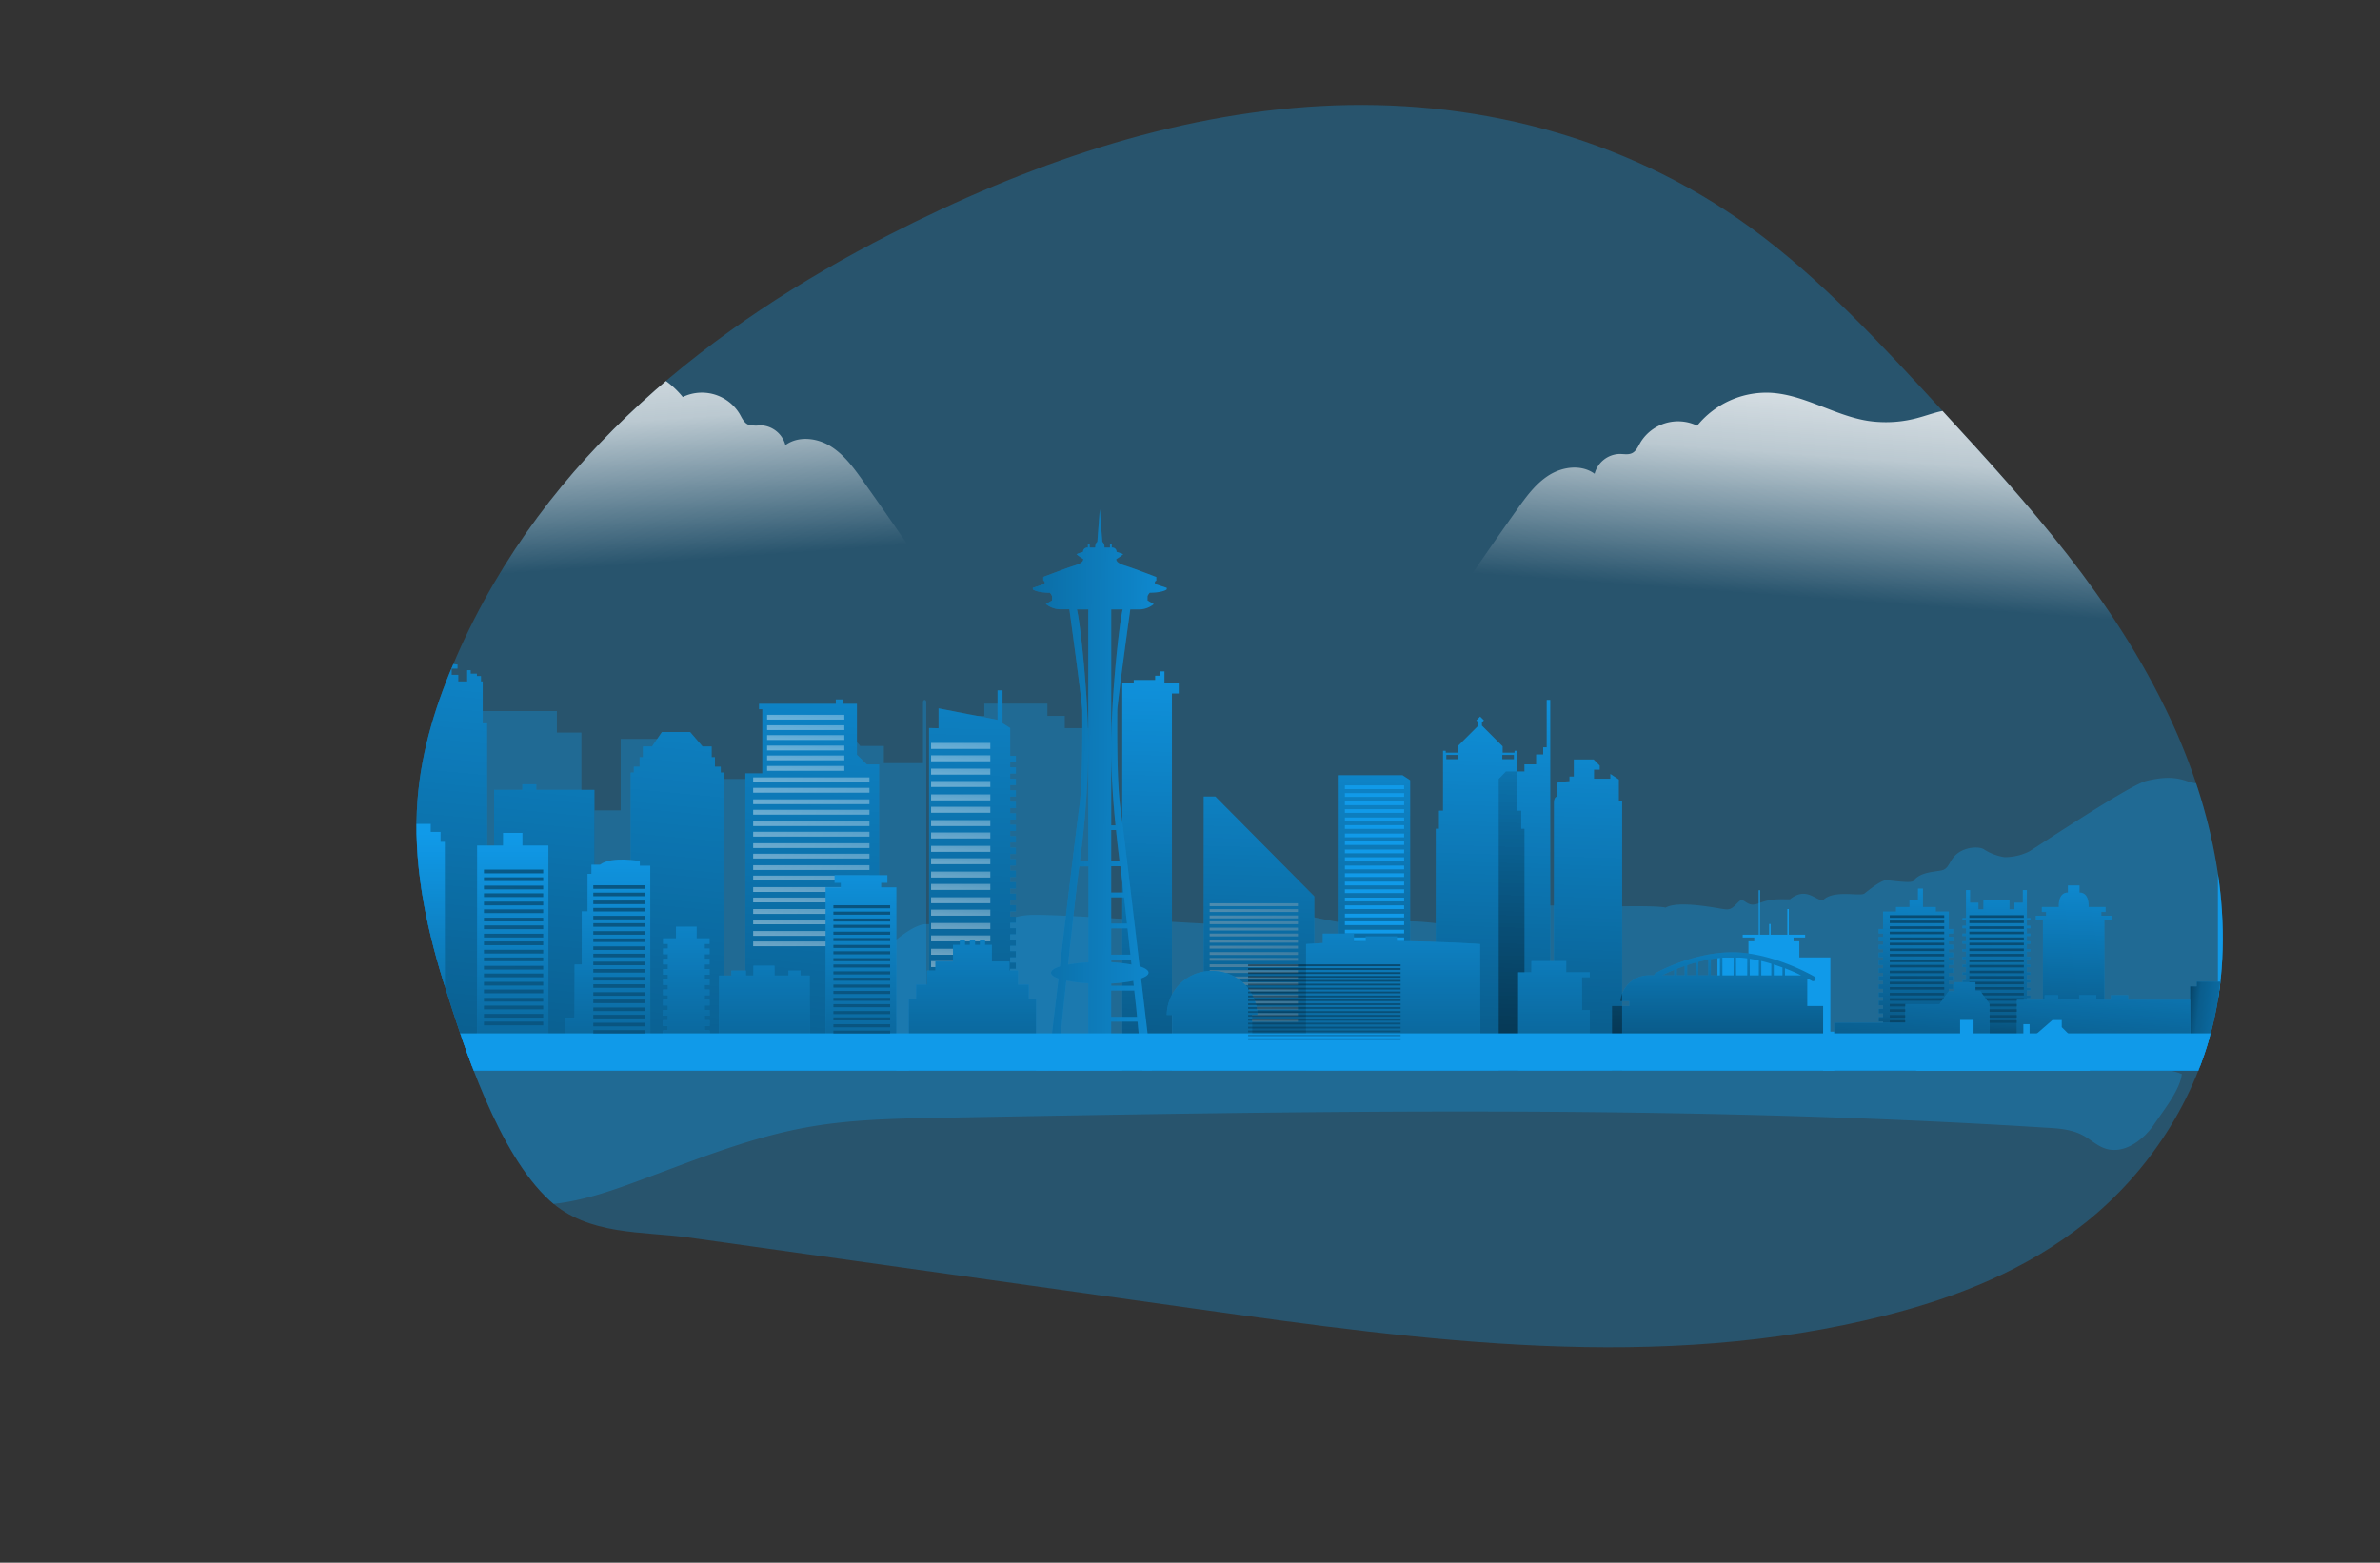 <svg id="Layer_1" data-name="Layer 1" xmlns="http://www.w3.org/2000/svg" xmlns:xlink="http://www.w3.org/1999/xlink" viewBox="0 0 668.88 439.23"><rect x="0" y="0" width="668.88" height="439.23" fill="#333333" stroke="none"/><defs><clipPath id="clip-path" transform="translate(104.65 -47.23)"><path d="M19.85,322.77c-5-16.22-8.51-33.55-7.15-50.81,1.11-14.2,5.47-27.75,11-40.31,25-56.89,72.71-93.43,121.36-118.35,38.67-19.8,79.65-34,121.51-36.27s84.75,8,120.79,34.18c19.7,14.33,37,33.09,54.11,51.73,23.81,25.9,48,52.45,63.83,86.31,11.76,25.17,18.49,55.36,12.54,83.43-5.09,24-19.08,44.25-36,57.9s-36.6,21.29-56.42,26.35c-63.69,16.25-129.65,7.22-194.29-1.87q-71.13-10-142.26-20c-12.91-1.8-28.24-.5-39.07-10.43C35.5,371.49,26,342.52,19.85,322.77Z" fill="none"/></clipPath><linearGradient id="linear-gradient" x1="428.09" y1="218.66" x2="434.23" y2="133.97" gradientUnits="userSpaceOnUse"><stop offset="0.02" stop-color="#fff" stop-opacity="0"/><stop offset="0.49" stop-color="#fff" stop-opacity="0.68"/><stop offset="1" stop-color="#fff"/></linearGradient><linearGradient id="linear-gradient-2" x1="5322.57" y1="210.58" x2="5328.71" y2="125.9" gradientTransform="matrix(-1, 0, 0, 1, 5354.04, 0)" xlink:href="#linear-gradient"/><linearGradient id="linear-gradient-3" x1="112.27" y1="325.35" x2="131.78" y2="118.82" gradientUnits="userSpaceOnUse"><stop offset="0.01"/><stop offset="0.13" stop-opacity="0.69"/><stop offset="1" stop-opacity="0"/></linearGradient><linearGradient id="linear-gradient-4" x1="146.62" y1="328.6" x2="166.13" y2="122.06" xlink:href="#linear-gradient-3"/><linearGradient id="linear-gradient-5" x1="183.44" y1="332.07" x2="202.95" y2="125.54" xlink:href="#linear-gradient-3"/><linearGradient id="linear-gradient-6" x1="221.05" y1="335.63" x2="240.55" y2="129.09" xlink:href="#linear-gradient-3"/><linearGradient id="linear-gradient-7" x1="227.15" y1="191" x2="224.46" y2="231.2" xlink:href="#linear-gradient"/><linearGradient id="linear-gradient-8" x1="227.15" y1="193.95" x2="224.46" y2="234.14" xlink:href="#linear-gradient"/><linearGradient id="linear-gradient-9" x1="227.15" y1="196.72" x2="224.46" y2="236.92" xlink:href="#linear-gradient"/><linearGradient id="linear-gradient-10" x1="227.15" y1="199.66" x2="224.46" y2="239.86" xlink:href="#linear-gradient"/><linearGradient id="linear-gradient-11" x1="227.15" y1="202.44" x2="224.46" y2="242.64" xlink:href="#linear-gradient"/><linearGradient id="linear-gradient-12" x1="227.15" y1="205.38" x2="224.46" y2="245.58" xlink:href="#linear-gradient"/><linearGradient id="linear-gradient-13" x1="228.9" y1="205.83" x2="225.5" y2="256.59" xlink:href="#linear-gradient"/><linearGradient id="linear-gradient-14" x1="228.9" y1="208.77" x2="225.5" y2="259.53" xlink:href="#linear-gradient"/><linearGradient id="linear-gradient-15" x1="228.9" y1="211.99" x2="225.5" y2="262.76" xlink:href="#linear-gradient"/><linearGradient id="linear-gradient-16" x1="228.9" y1="214.94" x2="225.5" y2="265.7" xlink:href="#linear-gradient"/><linearGradient id="linear-gradient-17" x1="228.9" y1="218.16" x2="225.5" y2="268.92" xlink:href="#linear-gradient"/><linearGradient id="linear-gradient-18" x1="228.9" y1="221.1" x2="225.5" y2="271.87" xlink:href="#linear-gradient"/><linearGradient id="linear-gradient-19" x1="228.9" y1="224.33" x2="225.5" y2="275.09" xlink:href="#linear-gradient"/><linearGradient id="linear-gradient-20" x1="228.9" y1="227.27" x2="225.5" y2="278.03" xlink:href="#linear-gradient"/><linearGradient id="linear-gradient-21" x1="228.9" y1="230.49" x2="225.5" y2="281.26" xlink:href="#linear-gradient"/><linearGradient id="linear-gradient-22" x1="228.9" y1="233.44" x2="225.5" y2="284.2" xlink:href="#linear-gradient"/><linearGradient id="linear-gradient-23" x1="228.9" y1="236.66" x2="225.5" y2="287.42" xlink:href="#linear-gradient"/><linearGradient id="linear-gradient-24" x1="228.9" y1="239.6" x2="225.5" y2="290.37" xlink:href="#linear-gradient"/><linearGradient id="linear-gradient-25" x1="228.9" y1="242.83" x2="225.5" y2="293.59" xlink:href="#linear-gradient"/><linearGradient id="linear-gradient-26" x1="228.9" y1="245.77" x2="225.5" y2="296.54" xlink:href="#linear-gradient"/><linearGradient id="linear-gradient-27" x1="228.9" y1="248.99" x2="225.5" y2="299.76" xlink:href="#linear-gradient"/><linearGradient id="linear-gradient-28" x1="228.9" y1="251.94" x2="225.5" y2="302.7" xlink:href="#linear-gradient"/><linearGradient id="linear-gradient-29" x1="378.02" y1="343.5" x2="378.02" y2="292.7" xlink:href="#linear-gradient-3"/><linearGradient id="linear-gradient-30" x1="476.8" y1="342.72" x2="479.04" y2="280.38" xlink:href="#linear-gradient-3"/><linearGradient id="linear-gradient-31" x1="560.52" y1="294.74" x2="562.76" y2="232.4" xlink:href="#linear-gradient-3"/><linearGradient id="linear-gradient-32" x1="537.99" y1="293.93" x2="540.23" y2="231.59" xlink:href="#linear-gradient-3"/><linearGradient id="linear-gradient-33" x1="539.49" y1="244.49" x2="534.84" y2="327.61" xlink:href="#linear-gradient-3"/><linearGradient id="linear-gradient-34" x1="539.59" y1="244.26" x2="534.93" y2="327.38" xlink:href="#linear-gradient-3"/><linearGradient id="linear-gradient-35" x1="539.69" y1="244.02" x2="535.04" y2="327.13" xlink:href="#linear-gradient-3"/><linearGradient id="linear-gradient-36" x1="539.79" y1="243.79" x2="535.13" y2="326.91" xlink:href="#linear-gradient-3"/><linearGradient id="linear-gradient-37" x1="539.9" y1="243.54" x2="535.24" y2="326.66" xlink:href="#linear-gradient-3"/><linearGradient id="linear-gradient-38" x1="539.99" y1="243.32" x2="535.33" y2="326.43" xlink:href="#linear-gradient-3"/><linearGradient id="linear-gradient-39" x1="540.1" y1="243.07" x2="535.44" y2="326.19" xlink:href="#linear-gradient-3"/><linearGradient id="linear-gradient-40" x1="540.19" y1="242.84" x2="535.54" y2="325.96" xlink:href="#linear-gradient-3"/><linearGradient id="linear-gradient-41" x1="540.3" y1="242.6" x2="535.64" y2="325.72" xlink:href="#linear-gradient-3"/><linearGradient id="linear-gradient-42" x1="540.39" y1="242.37" x2="535.74" y2="325.49" xlink:href="#linear-gradient-3"/><linearGradient id="linear-gradient-43" x1="540.5" y1="242.12" x2="535.84" y2="325.24" xlink:href="#linear-gradient-3"/><linearGradient id="linear-gradient-44" x1="540.6" y1="241.9" x2="535.94" y2="325.02" xlink:href="#linear-gradient-3"/><linearGradient id="linear-gradient-45" x1="540.7" y1="241.65" x2="536.04" y2="324.77" xlink:href="#linear-gradient-3"/><linearGradient id="linear-gradient-46" x1="540.8" y1="241.42" x2="536.14" y2="324.54" xlink:href="#linear-gradient-3"/><linearGradient id="linear-gradient-47" x1="540.9" y1="241.18" x2="536.24" y2="324.3" xlink:href="#linear-gradient-3"/><linearGradient id="linear-gradient-48" x1="541" y1="240.95" x2="536.34" y2="324.07" xlink:href="#linear-gradient-3"/><linearGradient id="linear-gradient-49" x1="541.1" y1="240.71" x2="536.44" y2="323.82" xlink:href="#linear-gradient-3"/><linearGradient id="linear-gradient-50" x1="541.2" y1="240.48" x2="536.54" y2="323.6" xlink:href="#linear-gradient-3"/><linearGradient id="linear-gradient-51" x1="541.3" y1="240.23" x2="536.65" y2="323.35" xlink:href="#linear-gradient-3"/><linearGradient id="linear-gradient-52" x1="541.4" y1="240" x2="536.74" y2="323.12" xlink:href="#linear-gradient-3"/><linearGradient id="linear-gradient-53" x1="561.86" y1="244.49" x2="557.2" y2="327.61" xlink:href="#linear-gradient-3"/><linearGradient id="linear-gradient-54" x1="561.96" y1="244.26" x2="557.3" y2="327.38" xlink:href="#linear-gradient-3"/><linearGradient id="linear-gradient-55" x1="562.06" y1="244.02" x2="557.41" y2="327.13" xlink:href="#linear-gradient-3"/><linearGradient id="linear-gradient-56" x1="562.16" y1="243.79" x2="557.5" y2="326.91" xlink:href="#linear-gradient-3"/><linearGradient id="linear-gradient-57" x1="562.26" y1="243.54" x2="557.61" y2="326.66" xlink:href="#linear-gradient-3"/><linearGradient id="linear-gradient-58" x1="562.36" y1="243.32" x2="557.7" y2="326.43" xlink:href="#linear-gradient-3"/><linearGradient id="linear-gradient-59" x1="562.47" y1="243.07" x2="557.81" y2="326.19" xlink:href="#linear-gradient-3"/><linearGradient id="linear-gradient-60" x1="562.56" y1="242.84" x2="557.9" y2="325.96" xlink:href="#linear-gradient-3"/><linearGradient id="linear-gradient-61" x1="562.67" y1="242.6" x2="558.01" y2="325.72" xlink:href="#linear-gradient-3"/><linearGradient id="linear-gradient-62" x1="562.76" y1="242.37" x2="558.11" y2="325.49" xlink:href="#linear-gradient-3"/><linearGradient id="linear-gradient-63" x1="562.87" y1="242.12" x2="558.21" y2="325.24" xlink:href="#linear-gradient-3"/><linearGradient id="linear-gradient-64" x1="562.96" y1="241.9" x2="558.31" y2="325.02" xlink:href="#linear-gradient-3"/><linearGradient id="linear-gradient-65" x1="563.07" y1="241.65" x2="558.41" y2="324.77" xlink:href="#linear-gradient-3"/><linearGradient id="linear-gradient-66" x1="563.17" y1="241.42" x2="558.51" y2="324.54" xlink:href="#linear-gradient-3"/><linearGradient id="linear-gradient-67" x1="563.27" y1="241.18" x2="558.61" y2="324.3" xlink:href="#linear-gradient-3"/><linearGradient id="linear-gradient-68" x1="563.37" y1="240.95" x2="558.71" y2="324.07" xlink:href="#linear-gradient-3"/><linearGradient id="linear-gradient-69" x1="563.47" y1="240.71" x2="558.81" y2="323.82" xlink:href="#linear-gradient-3"/><linearGradient id="linear-gradient-70" x1="563.57" y1="240.48" x2="558.91" y2="323.6" xlink:href="#linear-gradient-3"/><linearGradient id="linear-gradient-71" x1="563.67" y1="240.23" x2="559.01" y2="323.35" xlink:href="#linear-gradient-3"/><linearGradient id="linear-gradient-72" x1="563.77" y1="240" x2="559.11" y2="323.12" xlink:href="#linear-gradient-3"/><linearGradient id="linear-gradient-73" x1="272.34" y1="320.17" x2="275.03" y2="126.42" xlink:href="#linear-gradient-3"/><linearGradient id="linear-gradient-74" x1="270.71" y1="199.08" x2="268.02" y2="239.26" xlink:href="#linear-gradient"/><linearGradient id="linear-gradient-75" x1="270.71" y1="202.56" x2="268.02" y2="242.73" xlink:href="#linear-gradient"/><linearGradient id="linear-gradient-76" x1="270.71" y1="206.31" x2="268.02" y2="246.49" xlink:href="#linear-gradient"/><linearGradient id="linear-gradient-77" x1="270.71" y1="209.79" x2="268.02" y2="249.97" xlink:href="#linear-gradient"/><linearGradient id="linear-gradient-78" x1="270.71" y1="213.55" x2="268.02" y2="253.72" xlink:href="#linear-gradient"/><linearGradient id="linear-gradient-79" x1="270.71" y1="217.02" x2="268.02" y2="257.2" xlink:href="#linear-gradient"/><linearGradient id="linear-gradient-80" x1="270.71" y1="220.78" x2="268.02" y2="260.95" xlink:href="#linear-gradient"/><linearGradient id="linear-gradient-81" x1="270.71" y1="224.25" x2="268.02" y2="264.43" xlink:href="#linear-gradient"/><linearGradient id="linear-gradient-82" x1="270.71" y1="228.01" x2="268.02" y2="268.19" xlink:href="#linear-gradient"/><linearGradient id="linear-gradient-83" x1="270.71" y1="231.49" x2="268.02" y2="271.66" xlink:href="#linear-gradient"/><linearGradient id="linear-gradient-84" x1="270.71" y1="235.24" x2="268.02" y2="275.42" xlink:href="#linear-gradient"/><linearGradient id="linear-gradient-85" x1="270.71" y1="238.72" x2="268.02" y2="278.89" xlink:href="#linear-gradient"/><linearGradient id="linear-gradient-86" x1="270.71" y1="242.47" x2="268.02" y2="282.65" xlink:href="#linear-gradient"/><linearGradient id="linear-gradient-87" x1="270.71" y1="245.95" x2="268.02" y2="286.13" xlink:href="#linear-gradient"/><linearGradient id="linear-gradient-88" x1="270.71" y1="249.71" x2="268.02" y2="289.88" xlink:href="#linear-gradient"/><linearGradient id="linear-gradient-89" x1="270.71" y1="253.18" x2="268.02" y2="293.36" xlink:href="#linear-gradient"/><linearGradient id="linear-gradient-90" x1="270.71" y1="256.94" x2="268.02" y2="297.11" xlink:href="#linear-gradient"/><linearGradient id="linear-gradient-91" x1="270.71" y1="260.41" x2="268.02" y2="300.59" xlink:href="#linear-gradient"/><linearGradient id="linear-gradient-92" x1="270.71" y1="264.17" x2="268.02" y2="304.35" xlink:href="#linear-gradient"/><linearGradient id="linear-gradient-93" x1="270.71" y1="267.65" x2="268.02" y2="307.82" xlink:href="#linear-gradient"/><linearGradient id="linear-gradient-94" x1="352.99" y1="244.99" x2="350.63" y2="280.31" xlink:href="#linear-gradient"/><linearGradient id="linear-gradient-95" x1="352.99" y1="246.64" x2="350.63" y2="281.95" xlink:href="#linear-gradient"/><linearGradient id="linear-gradient-96" x1="352.99" y1="248.42" x2="350.63" y2="283.73" xlink:href="#linear-gradient"/><linearGradient id="linear-gradient-97" x1="352.99" y1="250.07" x2="350.63" y2="285.38" xlink:href="#linear-gradient"/><linearGradient id="linear-gradient-98" x1="352.99" y1="251.85" x2="350.63" y2="287.16" xlink:href="#linear-gradient"/><linearGradient id="linear-gradient-99" x1="352.99" y1="253.5" x2="350.63" y2="288.81" xlink:href="#linear-gradient"/><linearGradient id="linear-gradient-100" x1="352.99" y1="255.28" x2="350.63" y2="290.59" xlink:href="#linear-gradient"/><linearGradient id="linear-gradient-101" x1="352.99" y1="256.93" x2="350.63" y2="292.24" xlink:href="#linear-gradient"/><linearGradient id="linear-gradient-102" x1="352.99" y1="258.71" x2="350.63" y2="294.02" xlink:href="#linear-gradient"/><linearGradient id="linear-gradient-103" x1="352.99" y1="260.35" x2="350.63" y2="295.67" xlink:href="#linear-gradient"/><linearGradient id="linear-gradient-104" x1="352.99" y1="262.13" x2="350.63" y2="297.45" xlink:href="#linear-gradient"/><linearGradient id="linear-gradient-105" x1="352.99" y1="263.78" x2="350.63" y2="299.1" xlink:href="#linear-gradient"/><linearGradient id="linear-gradient-106" x1="352.99" y1="265.56" x2="350.63" y2="300.88" xlink:href="#linear-gradient"/><linearGradient id="linear-gradient-107" x1="352.99" y1="267.21" x2="350.63" y2="302.52" xlink:href="#linear-gradient"/><linearGradient id="linear-gradient-108" x1="352.99" y1="268.99" x2="350.63" y2="304.31" xlink:href="#linear-gradient"/><linearGradient id="linear-gradient-109" x1="352.99" y1="270.64" x2="350.63" y2="305.95" xlink:href="#linear-gradient"/><linearGradient id="linear-gradient-110" x1="352.99" y1="272.42" x2="350.63" y2="307.73" xlink:href="#linear-gradient"/><linearGradient id="linear-gradient-111" x1="352.99" y1="274.07" x2="350.63" y2="309.38" xlink:href="#linear-gradient"/><linearGradient id="linear-gradient-112" x1="352.99" y1="275.85" x2="350.63" y2="311.16" xlink:href="#linear-gradient"/><linearGradient id="linear-gradient-113" x1="352.99" y1="277.5" x2="350.63" y2="312.81" xlink:href="#linear-gradient"/><linearGradient id="linear-gradient-114" x1="426.91" y1="310.38" x2="430.95" y2="177.63" xlink:href="#linear-gradient-3"/><linearGradient id="linear-gradient-115" x1="352.44" y1="308.12" x2="356.48" y2="175.36" xlink:href="#linear-gradient-3"/><linearGradient id="linear-gradient-116" x1="384.63" y1="309.1" x2="388.67" y2="176.34" xlink:href="#linear-gradient-3"/><linearGradient id="linear-gradient-117" x1="310.02" y1="357.24" x2="314.06" y2="224.48" xlink:href="#linear-gradient-3"/><linearGradient id="linear-gradient-118" x1="340.21" y1="358.16" x2="344.25" y2="225.4" xlink:href="#linear-gradient-3"/><linearGradient id="linear-gradient-119" x1="320.53" y1="307.15" x2="324.57" y2="174.39" xlink:href="#linear-gradient-3"/><linearGradient id="linear-gradient-120" x1="151.59" y1="268.98" x2="243.75" y2="269.65" xlink:href="#linear-gradient-3"/><linearGradient id="linear-gradient-121" x1="192.88" y1="315.11" x2="192.88" y2="234.38" xlink:href="#linear-gradient-3"/><linearGradient id="linear-gradient-122" x1="214.82" y1="315.11" x2="214.82" y2="234.38" xlink:href="#linear-gradient-3"/><linearGradient id="linear-gradient-123" x1="241.97" y1="315.11" x2="241.97" y2="234.38" xlink:href="#linear-gradient-3"/><linearGradient id="linear-gradient-124" x1="273.3" y1="315.11" x2="273.3" y2="234.38" xlink:href="#linear-gradient-3"/><linearGradient id="linear-gradient-125" x1="235.99" y1="362.33" x2="235.99" y2="281.6" xlink:href="#linear-gradient-3"/><linearGradient id="linear-gradient-126" x1="436.73" y1="315.11" x2="436.73" y2="234.38" xlink:href="#linear-gradient-3"/><linearGradient id="linear-gradient-127" x1="114.08" y1="315.11" x2="114.08" y2="234.38" xlink:href="#linear-gradient-3"/><linearGradient id="linear-gradient-128" x1="66.19" y1="362.33" x2="66.19" y2="281.6" xlink:href="#linear-gradient-3"/><linearGradient id="linear-gradient-129" x1="144.1" y1="315.11" x2="144.1" y2="234.38" xlink:href="#linear-gradient-3"/><linearGradient id="linear-gradient-130" x1="286.87" y1="362.33" x2="286.87" y2="281.6" xlink:href="#linear-gradient-3"/><linearGradient id="linear-gradient-131" x1="614.2" y1="283.71" x2="641.11" y2="286.73" xlink:href="#linear-gradient-3"/><linearGradient id="linear-gradient-132" x1="590.21" y1="304.51" x2="594.25" y2="248" xlink:href="#linear-gradient-3"/><linearGradient id="linear-gradient-133" x1="536.83" y1="300.69" x2="540.87" y2="244.18" xlink:href="#linear-gradient-3"/><linearGradient id="linear-gradient-134" x1="145.26" y1="228.52" x2="139.43" y2="332.57" xlink:href="#linear-gradient-3"/><linearGradient id="linear-gradient-135" x1="145.38" y1="228.52" x2="139.55" y2="332.57" xlink:href="#linear-gradient-3"/><linearGradient id="linear-gradient-136" x1="145.51" y1="228.53" x2="139.68" y2="332.58" xlink:href="#linear-gradient-3"/><linearGradient id="linear-gradient-137" x1="145.63" y1="228.54" x2="139.8" y2="332.59" xlink:href="#linear-gradient-3"/><linearGradient id="linear-gradient-138" x1="145.76" y1="228.54" x2="139.93" y2="332.59" xlink:href="#linear-gradient-3"/><linearGradient id="linear-gradient-139" x1="145.88" y1="228.55" x2="140.05" y2="332.6" xlink:href="#linear-gradient-3"/><linearGradient id="linear-gradient-140" x1="146.01" y1="228.56" x2="140.18" y2="332.61" xlink:href="#linear-gradient-3"/><linearGradient id="linear-gradient-141" x1="146.14" y1="228.56" x2="140.31" y2="332.62" xlink:href="#linear-gradient-3"/><linearGradient id="linear-gradient-142" x1="146.27" y1="228.57" x2="140.44" y2="332.62" xlink:href="#linear-gradient-3"/><linearGradient id="linear-gradient-143" x1="146.39" y1="228.58" x2="140.56" y2="332.63" xlink:href="#linear-gradient-3"/><linearGradient id="linear-gradient-144" x1="146.52" y1="228.59" x2="140.69" y2="332.64" xlink:href="#linear-gradient-3"/><linearGradient id="linear-gradient-145" x1="146.64" y1="228.59" x2="140.81" y2="332.64" xlink:href="#linear-gradient-3"/><linearGradient id="linear-gradient-146" x1="146.77" y1="228.6" x2="140.94" y2="332.65" xlink:href="#linear-gradient-3"/><linearGradient id="linear-gradient-147" x1="146.89" y1="228.61" x2="141.06" y2="332.66" xlink:href="#linear-gradient-3"/><linearGradient id="linear-gradient-148" x1="147.02" y1="228.61" x2="141.19" y2="332.67" xlink:href="#linear-gradient-3"/><linearGradient id="linear-gradient-149" x1="147.14" y1="228.62" x2="141.31" y2="332.67" xlink:href="#linear-gradient-3"/><linearGradient id="linear-gradient-150" x1="147.27" y1="228.63" x2="141.44" y2="332.68" xlink:href="#linear-gradient-3"/><linearGradient id="linear-gradient-151" x1="147.39" y1="228.63" x2="141.56" y2="332.69" xlink:href="#linear-gradient-3"/><linearGradient id="linear-gradient-152" x1="147.53" y1="228.64" x2="141.69" y2="332.69" xlink:href="#linear-gradient-3"/><linearGradient id="linear-gradient-153" x1="147.65" y1="228.65" x2="141.82" y2="332.7" xlink:href="#linear-gradient-3"/><linearGradient id="linear-gradient-154" x1="174.78" y1="234.36" x2="169.47" y2="329.19" xlink:href="#linear-gradient-3"/><linearGradient id="linear-gradient-155" x1="174.89" y1="234.46" x2="169.58" y2="329.28" xlink:href="#linear-gradient-3"/><linearGradient id="linear-gradient-156" x1="175.01" y1="234.56" x2="169.7" y2="329.38" xlink:href="#linear-gradient-3"/><linearGradient id="linear-gradient-157" x1="175.12" y1="234.66" x2="169.81" y2="329.48" xlink:href="#linear-gradient-3"/><linearGradient id="linear-gradient-158" x1="175.24" y1="234.76" x2="169.93" y2="329.58" xlink:href="#linear-gradient-3"/><linearGradient id="linear-gradient-159" x1="175.35" y1="234.85" x2="170.04" y2="329.68" xlink:href="#linear-gradient-3"/><linearGradient id="linear-gradient-160" x1="175.47" y1="234.96" x2="170.16" y2="329.78" xlink:href="#linear-gradient-3"/><linearGradient id="linear-gradient-161" x1="175.58" y1="235.05" x2="170.27" y2="329.88" xlink:href="#linear-gradient-3"/><linearGradient id="linear-gradient-162" x1="175.7" y1="235.16" x2="170.39" y2="329.98" xlink:href="#linear-gradient-3"/><linearGradient id="linear-gradient-163" x1="175.81" y1="235.25" x2="170.5" y2="330.08" xlink:href="#linear-gradient-3"/><linearGradient id="linear-gradient-164" x1="175.93" y1="235.36" x2="170.62" y2="330.18" xlink:href="#linear-gradient-3"/><linearGradient id="linear-gradient-165" x1="176.04" y1="235.45" x2="170.73" y2="330.28" xlink:href="#linear-gradient-3"/><linearGradient id="linear-gradient-166" x1="176.16" y1="235.56" x2="170.85" y2="330.38" xlink:href="#linear-gradient-3"/><linearGradient id="linear-gradient-167" x1="176.27" y1="235.65" x2="170.96" y2="330.48" xlink:href="#linear-gradient-3"/><linearGradient id="linear-gradient-168" x1="176.39" y1="235.75" x2="171.07" y2="330.58" xlink:href="#linear-gradient-3"/><linearGradient id="linear-gradient-169" x1="176.5" y1="235.85" x2="171.18" y2="330.67" xlink:href="#linear-gradient-3"/><linearGradient id="linear-gradient-170" x1="176.62" y1="235.95" x2="171.3" y2="330.78" xlink:href="#linear-gradient-3"/><linearGradient id="linear-gradient-171" x1="176.73" y1="236.05" x2="171.41" y2="330.87" xlink:href="#linear-gradient-3"/><linearGradient id="linear-gradient-172" x1="176.85" y1="236.15" x2="171.53" y2="330.98" xlink:href="#linear-gradient-3"/><linearGradient id="linear-gradient-173" x1="176.96" y1="236.25" x2="171.64" y2="331.07" xlink:href="#linear-gradient-3"/><linearGradient id="linear-gradient-174" x1="243.01" y1="240.3" x2="237.83" y2="332.62" xlink:href="#linear-gradient-3"/><linearGradient id="linear-gradient-175" x1="243.11" y1="240.17" x2="237.94" y2="332.49" xlink:href="#linear-gradient-3"/><linearGradient id="linear-gradient-176" x1="243.23" y1="240.03" x2="238.06" y2="332.35" xlink:href="#linear-gradient-3"/><linearGradient id="linear-gradient-177" x1="243.34" y1="239.9" x2="238.16" y2="332.22" xlink:href="#linear-gradient-3"/><linearGradient id="linear-gradient-178" x1="243.45" y1="239.76" x2="238.28" y2="332.08" xlink:href="#linear-gradient-3"/><linearGradient id="linear-gradient-179" x1="243.56" y1="239.63" x2="238.39" y2="331.95" xlink:href="#linear-gradient-3"/><linearGradient id="linear-gradient-180" x1="243.68" y1="239.49" x2="238.5" y2="331.81" xlink:href="#linear-gradient-3"/><linearGradient id="linear-gradient-181" x1="243.78" y1="239.36" x2="238.61" y2="331.68" xlink:href="#linear-gradient-3"/><linearGradient id="linear-gradient-182" x1="243.9" y1="239.21" x2="238.73" y2="331.54" xlink:href="#linear-gradient-3"/><linearGradient id="linear-gradient-183" x1="244.01" y1="239.09" x2="238.83" y2="331.41" xlink:href="#linear-gradient-3"/><linearGradient id="linear-gradient-184" x1="244.12" y1="238.94" x2="238.95" y2="331.27" xlink:href="#linear-gradient-3"/><linearGradient id="linear-gradient-185" x1="244.23" y1="238.82" x2="239.06" y2="331.14" xlink:href="#linear-gradient-3"/><linearGradient id="linear-gradient-186" x1="244.35" y1="238.67" x2="239.17" y2="331" xlink:href="#linear-gradient-3"/><linearGradient id="linear-gradient-187" x1="244.45" y1="238.55" x2="239.28" y2="330.87" xlink:href="#linear-gradient-3"/><linearGradient id="linear-gradient-188" x1="244.57" y1="238.4" x2="239.4" y2="330.73" xlink:href="#linear-gradient-3"/><linearGradient id="linear-gradient-189" x1="244.68" y1="238.27" x2="239.5" y2="330.6" xlink:href="#linear-gradient-3"/><linearGradient id="linear-gradient-190" x1="244.79" y1="238.13" x2="239.62" y2="330.46" xlink:href="#linear-gradient-3"/><linearGradient id="linear-gradient-191" x1="244.9" y1="238" x2="239.73" y2="330.33" xlink:href="#linear-gradient-3"/><linearGradient id="linear-gradient-192" x1="245.02" y1="237.86" x2="239.84" y2="330.19" xlink:href="#linear-gradient-3"/><linearGradient id="linear-gradient-193" x1="245.12" y1="237.73" x2="239.95" y2="330.06" xlink:href="#linear-gradient-3"/><linearGradient id="linear-gradient-194" x1="373.55" y1="247.18" x2="364.99" y2="400.05" xlink:href="#linear-gradient-3"/><linearGradient id="linear-gradient-195" x1="373.73" y1="245.06" x2="365.16" y2="397.93" xlink:href="#linear-gradient-3"/><linearGradient id="linear-gradient-196" x1="373.92" y1="242.77" x2="365.36" y2="395.64" xlink:href="#linear-gradient-3"/><linearGradient id="linear-gradient-197" x1="374.1" y1="240.65" x2="365.53" y2="393.52" xlink:href="#linear-gradient-3"/><linearGradient id="linear-gradient-198" x1="374.29" y1="238.36" x2="365.73" y2="391.22" xlink:href="#linear-gradient-3"/><linearGradient id="linear-gradient-199" x1="374.47" y1="236.24" x2="365.9" y2="389.1" xlink:href="#linear-gradient-3"/><linearGradient id="linear-gradient-200" x1="374.66" y1="233.95" x2="366.1" y2="386.81" xlink:href="#linear-gradient-3"/><linearGradient id="linear-gradient-201" x1="374.84" y1="231.83" x2="366.27" y2="384.69" xlink:href="#linear-gradient-3"/><linearGradient id="linear-gradient-202" x1="375.03" y1="229.54" x2="366.47" y2="382.4" xlink:href="#linear-gradient-3"/><linearGradient id="linear-gradient-203" x1="375.21" y1="227.42" x2="366.64" y2="380.28" xlink:href="#linear-gradient-3"/><linearGradient id="linear-gradient-204" x1="375.4" y1="225.12" x2="366.84" y2="377.99" xlink:href="#linear-gradient-3"/><linearGradient id="linear-gradient-205" x1="375.58" y1="223" x2="367.01" y2="375.87" xlink:href="#linear-gradient-3"/><linearGradient id="linear-gradient-206" x1="375.77" y1="220.71" x2="367.21" y2="373.58" xlink:href="#linear-gradient-3"/><linearGradient id="linear-gradient-207" x1="375.95" y1="218.59" x2="367.38" y2="371.46" xlink:href="#linear-gradient-3"/><linearGradient id="linear-gradient-208" x1="376.14" y1="216.3" x2="367.58" y2="369.17" xlink:href="#linear-gradient-3"/><linearGradient id="linear-gradient-209" x1="376.32" y1="214.18" x2="367.75" y2="367.05" xlink:href="#linear-gradient-3"/><linearGradient id="linear-gradient-210" x1="376.51" y1="211.89" x2="367.95" y2="364.76" xlink:href="#linear-gradient-3"/><linearGradient id="linear-gradient-211" x1="376.69" y1="209.77" x2="368.12" y2="362.64" xlink:href="#linear-gradient-3"/><linearGradient id="linear-gradient-212" x1="376.88" y1="207.48" x2="368.32" y2="360.34" xlink:href="#linear-gradient-3"/><linearGradient id="linear-gradient-213" x1="377.06" y1="205.36" x2="368.49" y2="358.22" xlink:href="#linear-gradient-3"/></defs><title>Seattle</title><g clip-path="url(#clip-path)"><rect x="42.53" width="619.6" height="439.23" fill="#109ae9" opacity="0.32" style="isolation:isolate"/><path d="M500.87,363.07c-3.12,4.64-8.67,8.77-14,6.93-2.23-.78-4-2.5-6.07-3.62-3.12-1.69-6.78-2-10.32-2.18-103.53-6.53-207.4-4.66-311.12-2.79-12.41.23-24.89.46-37.11,2.65-17.38,3.12-33.77,10.12-50.37,16.13-12.48,4.52-26.56,8.46-38.66,3-11.47-5.14-18.31-18.9-15.49-31.15.39-1.68,1-3.46,2.49-4.4a7.64,7.64,0,0,1,4.08-.83c62.9-1.11,125.8-2.22,188.71-2.72,63.46-.51,126.92-.41,190.37.92q26.82.57,53.64,1.43,13,.43,26,.93c7.59.3,18.72-1.1,25.52,1.76C508,353.61,503.43,359.28,500.87,363.07Z" transform="translate(104.65 -47.23)" fill="#109ae9" opacity="0.32" style="isolation:isolate"/><path d="M564.22,238.52v0a177.94,177.94,0,0,1-6,29.88c-41.38,2.53-83-2.49-124.54-4-42.76-1.61-85.6.47-128.33-1.65-3.8-.19-8.12-.68-10.35-3.76s-1.37-7.6-3-11.11c-.91-1.91-2.55-3.46-3-5.51-.53-2.56.94-5.06,2.35-7.24q14.72-22.71,30.4-44.76c2.6-3.63,5.3-7.36,9.12-9.69s9-2.94,12.63-.28a7.47,7.47,0,0,1,7.07-5.57c1.14,0,2.35.27,3.39-.2,1.24-.55,1.8-2,2.48-3.13a12.38,12.38,0,0,1,15.89-4.62,25.08,25.08,0,0,1,20.45-9.26c9.58.46,18.07,6.4,27.54,7.9a34.08,34.08,0,0,0,14.61-1c2.65-.73,5.27-1.78,8-2a13.65,13.65,0,0,1,7.39,1.63,7.17,7.17,0,0,0,3.19,1.28c1.31,0,2.45-.89,3.5-1.69a39.91,39.91,0,0,1,34.77-6.3c1.88.55,3.8,1.27,5.74,1.09,2.72-.21,5-2,7.18-3.66l1.86-1.3h0a182.48,182.48,0,0,1,21.15,24.35C541.54,197,551.44,218.82,564.22,238.52Z" transform="translate(104.65 -47.23)" fill="url(#linear-gradient)"/><path d="M-104.65,230.45h0a178.06,178.06,0,0,0,6,29.89c41.38,2.53,83-2.49,124.54-4,42.76-1.61,85.6.47,128.32-1.66,3.81-.19,8.12-.67,10.36-3.75s1.36-7.61,3-11.11c.91-1.91,2.55-3.46,3-5.51.54-2.56-.94-5.07-2.34-7.24q-14.72-22.72-30.4-44.76c-2.6-3.63-5.31-7.36-9.12-9.69s-9-2.94-12.63-.28a7.47,7.47,0,0,0-7.07-5.57,8.41,8.41,0,0,1-3.4-.2c-1.23-.55-1.8-2-2.47-3.13a12.39,12.39,0,0,0-15.9-4.62,25,25,0,0,0-20.44-9.26c-9.58.45-18.08,6.4-27.54,7.9a34.23,34.23,0,0,1-14.61-1c-2.65-.74-5.28-1.79-8-2a13.61,13.61,0,0,0-7.39,1.63A7.22,7.22,0,0,1,6,157.35c-1.32,0-2.46-.89-3.51-1.69a39.85,39.85,0,0,0-34.76-6.3c-1.88.54-3.8,1.26-5.74,1.09-2.73-.22-5-2-7.18-3.66-.61-.44-1.24-.88-1.87-1.3h0a182.48,182.48,0,0,0-21.15,24.35C-82,189-91.87,210.75-104.65,230.45Z" transform="translate(104.65 -47.23)" fill="url(#linear-gradient-2)"/><path d="M562.53,348.18V292.34s-31-17.56-38-21.11-11.4-3.32-14.66-4.48-6.74-1.16-11.4,0-31.18,18.84-32.8,19.78a15.25,15.25,0,0,1-7,1.62,14.62,14.62,0,0,1-5.59-2.09c-1.16-.93-4.88-.93-7.44.93s-2.33,4.42-4.66,4.89-6.05.46-7.91,3c-.93.7-6.28-.23-7.68-.23s-4.88,2.79-6.05,3.72-8.6-1.16-11.63,1.86c-2.09.24-4.65-3.95-9.31-.23-3.25,0-5.35-.23-8.84,1.16s-3.95-2.09-5.58-.46-2.1,2.33-4,2.09-12.79-2.56-16.52-.46c-2.79-.7-17.91-.24-17.91-.24s-29.09-1.39-31.88,1.4-7,2.85-9.31,3.52-11.92-2.07-18.76,0-26.55-3.52-28.79-3.52S243,306.36,241.61,307s-48.86-3-56.77-2.59-10.7,4.65-16.52,6.05-4.88-3.66-12.8-3.46-24.89,23-34.66,22.31-16.06-7-23-4.19S69.2,342.36,58.73,342.83a40.47,40.47,0,0,0-18.15,5.35Z" transform="translate(104.65 -47.23)" fill="#109ae9" opacity="0.32" style="isolation:isolate"/><polygon points="299.25 201.22 294.36 201.22 294.36 197.78 276.63 197.78 276.63 201.22 271.74 201.22 271.74 204.66 264.77 204.66 264.77 300.96 306.22 300.96 306.22 204.66 299.25 204.66 299.25 201.22" fill="#109ae9" opacity="0.32" style="isolation:isolate"/><rect x="196.04" y="218.94" width="14.79" height="82.01" fill="#109ae9" opacity="0.32" style="isolation:isolate"/><polygon points="174.44 227.78 167.05 227.78 167.05 300.96 174.44 300.96 181.84 300.96 189.23 300.96 189.23 207.7 174.44 207.7 174.44 227.78" fill="#109ae9" opacity="0.32" style="isolation:isolate"/><path d="M137.08,256.9h6.67v4.83h11V244.58c0-.35.2-.63.46-.63s.46.28.46.63v17.15h0v86.45H119.88V251.75C134.34,251.75,137.08,256.9,137.08,256.9Z" transform="translate(104.65 -47.23)" fill="#109ae9" opacity="0.32" style="isolation:isolate"/><polygon points="434.69 196.72 434.69 210.05 433.7 210.05 433.7 212.07 431.72 212.07 431.72 214.84 428.44 214.84 428.44 216.85 423.22 216.85 421.2 218.94 421.2 300.96 435.68 300.96 435.68 218.94 435.68 214.84 435.68 212.07 435.68 210.05 435.68 196.72 434.69 196.72" fill="#109ae9"/><polygon points="156.5 205.9 156.5 199.87 134.09 199.87 134.09 205.9 134.09 300.96 163.4 300.96 163.4 205.9 156.5 205.9" fill="#109ae9" opacity="0.32" style="isolation:isolate"/><polygon points="514.41 289.98 514.41 269.1 505.69 269.1 505.69 264.57 504.06 264.57 504.06 263.5 507.32 263.5 507.32 262.71 502.74 262.71 502.74 255.52 502.31 255.52 502.31 262.71 497.62 262.71 497.62 259.71 497.19 259.71 497.19 262.71 494.62 262.71 494.62 250.21 494.29 250.21 494.29 262.71 489.77 262.71 489.77 263.5 493.02 263.5 493.02 264.57 491.39 264.57 491.39 269.1 482.68 269.1 482.68 300.96 512.56 300.96 514.41 300.96 520.01 300.96 520.01 289.98 514.41 289.98" fill="#109ae9"/><polygon points="135.66 203.32 135.66 191.53 135.17 191.53 135.17 190.01 134.03 190.01 134.03 189.35 132.28 189.35 132.28 188.37 131.3 188.37 131.3 191.53 128.79 191.53 128.79 189.68 126.93 189.68 126.93 187.93 128.57 187.93 128.57 186.79 106.52 184.33 106.52 191.53 102.59 191.53 102.59 300.96 136.89 300.96 136.89 203.32 135.66 203.32" fill="#109ae9"/><polygon points="150.71 222.02 150.71 220.45 146.81 220.45 146.81 222.02 138.87 222.02 138.87 300.96 167.05 300.96 167.05 222.02 150.71 222.02" fill="#109ae9"/><polygon points="202.56 217.14 202.56 215.51 200.93 215.51 200.93 212.83 200 212.83 200 209.81 197.44 209.81 193.95 205.74 186.04 205.74 183.25 209.81 180.69 209.81 180.69 212.83 179.76 212.83 179.76 215.51 178.13 215.51 178.13 217.14 177.25 217.14 177.25 300.96 203.43 300.96 203.43 217.14 202.56 217.14" fill="#109ae9"/><polygon points="243.62 214.87 240.83 212.14 240.83 197.83 236.79 197.83 236.79 196.6 234.9 196.6 234.9 197.83 213.32 197.83 213.32 199.34 214.25 199.34 214.25 217.37 209.48 217.37 209.48 300.96 247.06 300.96 247.06 214.87 243.62 214.87" fill="#109ae9"/><polygon points="135.66 203.32 135.66 191.53 135.17 191.53 135.17 190.01 134.03 190.01 134.03 189.35 132.28 189.35 132.28 188.37 131.3 188.37 131.3 191.53 128.79 191.53 128.79 189.68 126.93 189.68 126.93 187.93 128.57 187.93 128.57 186.79 106.52 184.33 106.52 191.53 102.59 191.53 102.59 300.96 136.89 300.96 136.89 203.32 135.66 203.32" opacity="0.58" fill="url(#linear-gradient-3)"/><polygon points="150.71 222.02 150.71 220.45 146.81 220.45 146.81 222.02 138.87 222.02 138.87 300.96 167.05 300.96 167.05 222.02 150.71 222.02" opacity="0.58" fill="url(#linear-gradient-4)"/><polygon points="202.56 217.14 202.56 215.51 200.93 215.51 200.93 212.83 200 212.83 200 209.81 197.44 209.81 193.95 205.74 186.04 205.74 183.25 209.81 180.69 209.81 180.69 212.83 179.76 212.83 179.76 215.51 178.13 215.51 178.13 217.14 177.25 217.14 177.25 300.96 203.43 300.96 203.43 217.14 202.56 217.14" opacity="0.58" fill="url(#linear-gradient-5)"/><polygon points="243.62 214.87 240.83 212.14 240.83 197.83 236.79 197.83 236.79 196.6 234.9 196.6 234.9 197.83 213.32 197.83 213.32 199.34 214.25 199.34 214.25 217.37 209.48 217.37 209.48 300.96 247.06 300.96 247.06 214.87 243.62 214.87" opacity="0.58" fill="url(#linear-gradient-6)"/><rect x="215.59" y="200.91" width="21.7" height="1.35" fill="url(#linear-gradient-7)"/><rect x="215.59" y="203.85" width="21.7" height="1.35" fill="url(#linear-gradient-8)"/><rect x="215.59" y="206.63" width="21.7" height="1.35" fill="url(#linear-gradient-9)"/><rect x="215.59" y="209.57" width="21.7" height="1.35" fill="url(#linear-gradient-10)"/><rect x="215.59" y="212.34" width="21.7" height="1.35" fill="url(#linear-gradient-11)"/><rect x="215.59" y="215.29" width="21.7" height="1.35" fill="url(#linear-gradient-12)"/><rect x="211.67" y="218.51" width="32.68" height="1.35" fill="url(#linear-gradient-13)"/><rect x="211.67" y="221.45" width="32.68" height="1.35" fill="url(#linear-gradient-14)"/><rect x="211.67" y="224.68" width="32.68" height="1.35" fill="url(#linear-gradient-15)"/><rect x="211.67" y="227.62" width="32.68" height="1.35" fill="url(#linear-gradient-16)"/><rect x="211.67" y="230.84" width="32.68" height="1.35" fill="url(#linear-gradient-17)"/><rect x="211.67" y="233.79" width="32.68" height="1.35" fill="url(#linear-gradient-18)"/><rect x="211.67" y="237.01" width="32.68" height="1.35" fill="url(#linear-gradient-19)"/><rect x="211.67" y="239.95" width="32.68" height="1.35" fill="url(#linear-gradient-20)"/><rect x="211.67" y="243.18" width="32.68" height="1.35" fill="url(#linear-gradient-21)"/><rect x="211.67" y="246.12" width="32.68" height="1.35" fill="url(#linear-gradient-22)"/><rect x="211.67" y="249.34" width="32.68" height="1.35" fill="url(#linear-gradient-23)"/><rect x="211.67" y="252.29" width="32.68" height="1.35" fill="url(#linear-gradient-24)"/><rect x="211.67" y="255.51" width="32.68" height="1.35" fill="url(#linear-gradient-25)"/><rect x="211.67" y="258.45" width="32.68" height="1.35" fill="url(#linear-gradient-26)"/><rect x="211.67" y="261.68" width="32.68" height="1.35" fill="url(#linear-gradient-27)"/><rect x="211.67" y="264.62" width="32.68" height="1.35" fill="url(#linear-gradient-28)"/><polygon points="338.3 226.66 338.3 223.89 341.56 223.89 369.36 251.94 369.36 300.96 338.3 300.96 338.3 226.66" fill="#109ae9"/><polygon points="375.98 217.89 394.16 217.89 396.31 219.3 396.31 300.96 375.98 300.96 375.98 217.89" fill="#109ae9"/><path d="M322.88,280.18V275.1h-1.13V258.26H321v.53h-3.35V257l-5.82-5.82v-.93l.56-.55-1.06-1.06-1.06,1.06.55.55v.93L305,257v1.79h-3.34v-.53h-.75V275.1h-1.14v5.08h-.9v68h24.92v-68ZM305.1,260.63h-3.28v-1.21h3.28Zm15.73,0h-3.27v-1.21h3.27Z" transform="translate(104.65 -47.23)" fill="#109ae9"/><path d="M332.08,275.36v-2.44c0-.88.26-1.75.87-1.75v-3.92a21.53,21.53,0,0,1,3.49-.44V265.5h1.22v-4.8h5.56l1.71,1.72v1.13h-1.6v2.56h4.6v-1.34l2.38,1.57v6.11h.93v75.73H332.08Z" transform="translate(104.65 -47.23)" fill="#109ae9"/><path d="M403.27,330v-7.77c.79.41,1.25.68,1.27.69a.78.78,0,0,0,.35.1.7.7,0,0,0,.36-1.31c-.48-.27-11.81-6.81-23-6.81s-21.22,5.64-21.64,5.88a.7.7,0,0,0-.34.61h-1.52a8,8,0,0,0-8,7.21h2.52V330h-4.88v18.14h59.33V330Zm-37.38-8.61h-3.47c.81-.4,2-1,3.47-1.57Zm2.93,0h-2.23v-1.84c.69-.28,1.44-.55,2.23-.82Zm3.14,0h-2.45v-2.89c.78-.26,1.6-.5,2.45-.73Zm3.5,0h-2.8v-3.81c.9-.23,1.84-.44,2.8-.62Zm3.26,0h-2.56v-4.56c.84-.14,1.69-.26,2.56-.35Zm3.84,0h-3.14v-5c.92-.08,1.85-.13,2.79-.13h.35Zm3.84,0h-3.14v-5.07a30,30,0,0,1,3.14.27Zm3.26,0H387.1v-4.69c.86.13,1.71.3,2.56.48Zm3.5,0h-2.81v-4.05c1,.23,1.9.49,2.81.77Zm3.14,0h-2.44v-3.06c.85.27,1.66.55,2.44.84Zm.7,0h0v-2c1.78.68,3.33,1.37,4.56,2Z" transform="translate(104.65 -47.23)" fill="#109ae9"/><path d="M403.27,330v-7.77c.79.41,1.25.68,1.27.69a.78.78,0,0,0,.35.1.7.7,0,0,0,.36-1.31c-.48-.27-11.81-6.81-23-6.81s-21.22,5.64-21.64,5.88a.7.7,0,0,0-.34.61h-1.52a8,8,0,0,0-8,7.21h2.52V330h-4.88v18.14h59.33V330Zm-37.38-8.61h-3.47c.81-.4,2-1,3.47-1.57Zm2.93,0h-2.23v-1.84c.69-.28,1.44-.55,2.23-.82Zm3.14,0h-2.45v-2.89c.78-.26,1.6-.5,2.45-.73Zm3.5,0h-2.8v-3.81c.9-.23,1.84-.44,2.8-.62Zm3.26,0h-2.56v-4.56c.84-.14,1.69-.26,2.56-.35Zm3.84,0h-3.14v-5c.92-.08,1.85-.13,2.79-.13h.35Zm3.84,0h-3.14v-5.07a30,30,0,0,1,3.14.27Zm3.26,0H387.1v-4.69c.86.13,1.71.3,2.56.48Zm3.5,0h-2.81v-4.05c1,.23,1.9.49,2.81.77Zm3.14,0h-2.44v-3.06c.85.27,1.66.55,2.44.84Zm.7,0h0v-2c1.78.68,3.33,1.37,4.56,2Z" transform="translate(104.65 -47.23)" opacity="0.58" fill="url(#linear-gradient-29)"/><path d="M540.35,287.46h-4.63v-1.31H533v-1h-3.53v1h-1.18v-1H526v1h-2.7v1.31h-4.63v60.72h1.46v-1.74h1.5v1.74H537.4v-1.74h2v1.74h1.46V287.46Zm-3,49.9v-2.44h2v2.44Zm2,1.4v2.44h-2v-2.44Zm-2-5.23v-2.45h2v2.45Zm0-3.84v-2.45h2v2.45Zm0-3.84V323.4h2v2.45Zm0-3.84v-2.45h2V322Zm0-3.84v-2.44h2v2.44Zm0-3.84v-2.44h2v2.44Zm0-3.84v-2.44h2v2.44Zm0-3.84v-2.44h2v2.44Zm0-3.84v-2.44h2v2.44Zm0-3.84v-2.44h2V299Zm0-3.84v-2.44h2v2.44Zm0-3.83v-2.45h2v2.45Zm-17.32-2.45h1.5v2.45h-1.5Zm0,3.84h1.5v2.44h-1.5Zm0,3.84h1.5V299h-1.5Zm0,3.84h1.5v2.44h-1.5Zm0,3.84h1.5v2.44h-1.5Zm0,3.84h1.5v2.44h-1.5Zm0,3.84h1.5v2.44h-1.5Zm0,3.84h1.5v2.44h-1.5Zm0,3.83h1.5V322h-1.5Zm0,3.84h1.5v2.45h-1.5Zm0,3.84h1.5v2.45h-1.5Zm0,3.84h1.5v2.45h-1.5Zm0,3.84h1.5v2.44h-1.5Zm0,3.84h1.5v2.44h-1.5Zm0,6.28V342.6h1.5V345Zm17.32,0V342.6h2V345Z" transform="translate(104.65 -47.23)" fill="#109ae9"/><path d="M485.91,304.62v-1.05h1.19v-1.4h-4.77s.35-4.07-2.55-4.07v-2h-3.26v2c-2.91,0-2.56,4.07-2.56,4.07h-4.77v1.4h1.19v1.05H467.5v1.16h2v42.4h17.27v-42.4h2v-1.16Z" transform="translate(104.65 -47.23)" fill="#109ae9"/><polygon points="570.64 258.73 570.64 258.03 569.63 258.03 569.63 255.59 569.63 250.18 568.5 250.18 568.5 253.72 566.14 253.72 566.14 255.59 564.75 255.59 564.75 252.88 557.42 252.88 557.42 255.59 556.02 255.59 556.02 253.72 553.66 253.72 553.66 250.18 552.53 250.18 552.53 255.59 552.53 258.03 551.53 258.03 551.53 258.73 552.53 258.73 552.53 260.21 551.53 260.21 551.53 260.91 552.53 260.91 552.53 262.39 551.53 262.39 551.53 263.09 552.53 263.09 552.53 264.57 551.53 264.57 551.53 265.27 552.53 265.27 552.53 266.75 551.53 266.75 551.53 267.45 552.53 267.45 552.53 268.94 551.53 268.94 551.53 269.63 552.53 269.63 552.53 271.12 551.53 271.12 551.53 271.81 552.53 271.81 552.53 273.3 551.53 273.3 551.53 274 552.53 274 552.53 275.48 551.53 275.48 551.53 276.18 552.53 276.18 552.53 277.66 551.53 277.66 551.53 278.36 552.53 278.36 552.53 279.84 551.53 279.84 551.53 280.54 552.53 280.54 552.53 282.02 551.53 282.02 551.53 282.72 552.53 282.72 552.53 284.2 551.53 284.2 551.53 284.9 552.53 284.9 552.53 286.38 551.53 286.38 551.53 287.08 552.53 287.08 552.53 288.57 551.53 288.57 551.53 289.26 552.53 289.26 552.53 290.75 551.53 290.75 551.53 291.45 552.53 291.45 552.53 292.93 551.53 292.93 551.53 293.63 552.53 293.63 552.53 295.11 551.53 295.11 551.53 295.81 552.53 295.81 552.53 297.29 551.53 297.29 551.53 297.99 552.53 297.99 552.53 299.47 551.53 299.47 551.53 300.17 552.53 300.17 552.53 300.96 569.63 300.96 569.63 300.17 570.64 300.17 570.64 299.47 569.63 299.47 569.63 297.99 570.64 297.99 570.64 297.29 569.63 297.29 569.63 295.81 570.64 295.81 570.64 295.11 569.63 295.11 569.63 293.63 570.64 293.63 570.64 292.93 569.63 292.93 569.63 291.45 570.64 291.45 570.64 290.75 569.63 290.75 569.63 289.26 570.64 289.26 570.64 288.57 569.63 288.57 569.63 287.08 570.64 287.08 570.64 286.38 569.63 286.38 569.63 284.9 570.64 284.9 570.64 284.2 569.63 284.2 569.63 282.72 570.64 282.72 570.64 282.02 569.63 282.02 569.63 280.54 570.64 280.54 570.64 279.84 569.63 279.84 569.63 278.36 570.64 278.36 570.64 277.66 569.63 277.66 569.63 276.18 570.64 276.18 570.64 275.48 569.63 275.48 569.63 274 570.64 274 570.64 273.3 569.63 273.3 569.63 271.81 570.64 271.81 570.64 271.12 569.63 271.12 569.63 269.63 570.64 269.63 570.64 268.94 569.63 268.94 569.63 267.45 570.64 267.45 570.64 266.75 569.63 266.75 569.63 265.27 570.64 265.27 570.64 264.57 569.63 264.57 569.63 263.09 570.64 263.09 570.64 262.39 569.63 262.39 569.63 260.91 570.64 260.91 570.64 260.21 569.63 260.21 569.63 258.73 570.64 258.73" fill="#109ae9"/><polygon points="548.92 262.39 548.92 261.11 547.7 261.11 547.7 256.23 544.04 256.23 544.04 254.94 540.43 254.94 540.43 253.03 540.43 249.77 539.04 249.77 539.04 253.03 536.65 253.03 536.65 254.94 532.87 254.94 532.87 256.23 529.21 256.23 529.21 261.11 527.98 261.11 527.98 262.39 529.21 262.39 529.21 263.32 527.98 263.32 527.98 264.6 529.21 264.6 529.21 265.53 527.98 265.53 527.98 266.81 529.21 266.81 529.21 267.74 527.98 267.74 527.98 269.02 529.21 269.02 529.21 269.95 527.98 269.95 527.98 271.23 529.21 271.23 529.21 272.16 527.98 272.16 527.98 273.44 529.21 273.44 529.21 274.37 527.98 274.37 527.98 275.65 529.21 275.65 529.21 276.67 527.98 276.67 527.98 277.95 529.21 277.95 529.21 278.97 527.98 278.97 527.98 280.25 529.21 280.25 529.21 281.27 527.98 281.27 527.98 282.55 529.21 282.55 529.21 283.56 527.98 283.56 527.98 284.84 529.21 284.84 529.21 285.86 527.98 285.86 527.98 287.14 529.21 287.14 529.21 288.16 527.98 288.16 527.98 289.44 529.21 289.44 529.21 290.46 527.98 290.46 527.98 291.74 529.21 291.74 529.21 292.75 527.98 292.75 527.98 294.03 529.21 294.03 529.21 295.05 527.98 295.05 527.98 296.33 529.21 296.33 529.21 297.35 527.98 297.35 527.98 298.63 529.21 298.63 529.21 299.68 527.98 299.68 527.98 300.96 529.21 300.96 547.7 300.96 548.92 300.96 548.92 299.68 547.7 299.68 547.7 298.63 548.92 298.63 548.92 297.35 547.7 297.35 547.7 296.33 548.92 296.33 548.92 295.05 547.7 295.05 547.7 294.03 548.92 294.03 548.92 292.75 547.7 292.75 547.7 291.74 548.92 291.74 548.92 290.46 547.7 290.46 547.7 289.44 548.92 289.44 548.92 288.16 547.7 288.16 547.7 287.14 548.92 287.14 548.92 285.86 547.7 285.86 547.7 284.84 548.92 284.84 548.92 283.56 547.7 283.56 547.7 282.55 548.92 282.55 548.92 281.27 547.7 281.27 547.7 280.25 548.92 280.25 548.92 278.97 547.7 278.97 547.7 277.95 548.92 277.95 548.92 276.67 547.7 276.67 547.7 275.65 548.92 275.65 548.92 274.37 547.7 274.37 547.7 273.44 548.92 273.44 548.92 272.16 547.7 272.16 547.7 271.23 548.92 271.23 548.92 269.95 547.7 269.95 547.7 269.02 548.92 269.02 548.92 267.74 547.7 267.74 547.7 266.81 548.92 266.81 548.92 265.53 547.7 265.53 547.7 264.6 548.92 264.6 548.92 263.32 547.7 263.32 547.7 262.39 548.92 262.39" fill="#109ae9"/><path d="M485.91,304.62v-1.05h1.19v-1.4h-4.77s.35-4.07-2.55-4.07v-2h-3.26v2c-2.91,0-2.56,4.07-2.56,4.07h-4.77v1.4h1.19v1.05H467.5v1.16h2v42.4h17.27v-42.4h2v-1.16Z" transform="translate(104.65 -47.23)" opacity="0.58" fill="url(#linear-gradient-30)"/><polygon points="570.64 258.73 570.64 258.03 569.63 258.03 569.63 255.59 569.63 250.18 568.5 250.18 568.5 253.72 566.14 253.72 566.14 255.59 564.75 255.59 564.75 252.88 557.42 252.88 557.42 255.59 556.02 255.59 556.02 253.72 553.66 253.72 553.66 250.18 552.53 250.18 552.53 255.59 552.53 258.03 551.53 258.03 551.53 258.73 552.53 258.73 552.53 260.21 551.53 260.21 551.53 260.91 552.53 260.91 552.53 262.39 551.53 262.39 551.53 263.09 552.53 263.09 552.53 264.57 551.53 264.57 551.53 265.27 552.53 265.27 552.53 266.75 551.53 266.75 551.53 267.45 552.53 267.45 552.53 268.94 551.53 268.94 551.53 269.63 552.53 269.63 552.53 271.12 551.53 271.12 551.53 271.81 552.53 271.81 552.53 273.3 551.53 273.3 551.53 274 552.53 274 552.53 275.48 551.53 275.48 551.53 276.18 552.53 276.18 552.53 277.66 551.53 277.66 551.53 278.36 552.53 278.36 552.53 279.84 551.53 279.84 551.53 280.54 552.53 280.54 552.53 282.02 551.53 282.02 551.53 282.72 552.53 282.72 552.53 284.2 551.53 284.2 551.53 284.9 552.53 284.9 552.53 286.38 551.53 286.38 551.53 287.08 552.53 287.08 552.53 288.57 551.53 288.57 551.53 289.26 552.53 289.26 552.53 290.75 551.53 290.75 551.53 291.45 552.53 291.45 552.53 292.93 551.53 292.93 551.53 293.63 552.53 293.63 552.53 295.11 551.53 295.11 551.53 295.81 552.53 295.81 552.53 297.29 551.53 297.29 551.53 297.99 552.53 297.99 552.53 299.47 551.53 299.47 551.53 300.17 552.53 300.17 552.53 300.96 569.63 300.96 569.63 300.17 570.64 300.17 570.64 299.47 569.63 299.47 569.63 297.99 570.64 297.99 570.64 297.29 569.63 297.29 569.63 295.81 570.64 295.81 570.64 295.11 569.63 295.11 569.63 293.63 570.64 293.63 570.64 292.93 569.63 292.93 569.63 291.45 570.64 291.45 570.64 290.75 569.63 290.75 569.63 289.26 570.64 289.26 570.64 288.57 569.63 288.57 569.63 287.08 570.64 287.08 570.64 286.38 569.63 286.38 569.63 284.9 570.64 284.9 570.64 284.2 569.63 284.2 569.63 282.72 570.64 282.72 570.64 282.02 569.63 282.02 569.63 280.54 570.64 280.54 570.64 279.84 569.63 279.84 569.63 278.36 570.64 278.36 570.64 277.66 569.63 277.66 569.63 276.18 570.64 276.18 570.64 275.48 569.63 275.48 569.63 274 570.64 274 570.64 273.3 569.63 273.3 569.63 271.81 570.64 271.81 570.64 271.12 569.63 271.12 569.63 269.63 570.64 269.63 570.64 268.94 569.63 268.94 569.63 267.45 570.64 267.45 570.64 266.75 569.63 266.75 569.63 265.27 570.64 265.27 570.64 264.57 569.63 264.57 569.63 263.09 570.64 263.09 570.64 262.39 569.63 262.39 569.63 260.91 570.64 260.91 570.64 260.21 569.63 260.21 569.63 258.73 570.64 258.73" opacity="0.58" fill="url(#linear-gradient-31)"/><polygon points="548.92 262.39 548.92 261.11 547.7 261.11 547.7 256.23 544.04 256.23 544.04 254.94 540.43 254.94 540.43 253.03 540.43 249.77 539.04 249.77 539.04 253.03 536.65 253.03 536.65 254.94 532.87 254.94 532.87 256.23 529.21 256.23 529.21 261.11 527.98 261.11 527.98 262.39 529.21 262.39 529.21 263.32 527.98 263.32 527.98 264.6 529.21 264.6 529.21 265.53 527.98 265.53 527.98 266.81 529.21 266.81 529.21 267.74 527.98 267.74 527.98 269.02 529.21 269.02 529.21 269.95 527.98 269.95 527.98 271.23 529.21 271.23 529.21 272.16 527.98 272.16 527.98 273.44 529.21 273.44 529.21 274.37 527.98 274.37 527.98 275.65 529.21 275.65 529.21 276.67 527.98 276.67 527.98 277.95 529.21 277.95 529.21 278.97 527.98 278.97 527.98 280.25 529.21 280.25 529.21 281.27 527.98 281.27 527.98 282.55 529.21 282.55 529.21 283.56 527.98 283.56 527.98 284.84 529.21 284.84 529.21 285.86 527.98 285.86 527.98 287.14 529.21 287.14 529.21 288.16 527.98 288.16 527.98 289.44 529.21 289.44 529.21 290.46 527.98 290.46 527.98 291.74 529.21 291.74 529.21 292.75 527.98 292.75 527.98 294.03 529.21 294.03 529.21 295.05 527.98 295.05 527.98 296.33 529.21 296.33 529.21 297.35 527.98 297.35 527.98 298.63 529.21 298.63 529.21 299.68 527.98 299.68 527.98 300.96 529.21 300.96 547.7 300.96 548.92 300.96 548.92 299.68 547.7 299.68 547.7 298.63 548.92 298.63 548.92 297.35 547.7 297.35 547.7 296.33 548.92 296.33 548.92 295.05 547.7 295.05 547.7 294.03 548.92 294.03 548.92 292.75 547.7 292.75 547.7 291.74 548.92 291.74 548.92 290.46 547.7 290.46 547.7 289.44 548.92 289.44 548.92 288.16 547.7 288.16 547.7 287.14 548.92 287.14 548.92 285.86 547.7 285.86 547.7 284.84 548.92 284.84 548.92 283.56 547.7 283.56 547.7 282.55 548.92 282.55 548.92 281.27 547.7 281.27 547.7 280.25 548.92 280.25 548.92 278.97 547.7 278.97 547.7 277.95 548.92 277.95 548.92 276.67 547.7 276.67 547.7 275.65 548.92 275.65 548.92 274.37 547.7 274.37 547.7 273.44 548.92 273.44 548.92 272.16 547.7 272.16 547.7 271.23 548.92 271.23 548.92 269.95 547.7 269.95 547.7 269.02 548.92 269.02 548.92 267.74 547.7 267.74 547.7 266.81 548.92 266.81 548.92 265.53 547.7 265.53 547.7 264.6 548.92 264.6 548.92 263.32 547.7 263.32 547.7 262.39 548.92 262.39" opacity="0.58" fill="url(#linear-gradient-32)"/><g opacity="0.58"><rect x="531.1" y="257.25" width="15.31" height="0.72" fill="url(#linear-gradient-33)"/><rect x="531.1" y="258.75" width="15.31" height="0.72" fill="url(#linear-gradient-34)"/><rect x="531.1" y="260.37" width="15.31" height="0.72" fill="url(#linear-gradient-35)"/><rect x="531.1" y="261.86" width="15.31" height="0.72" fill="url(#linear-gradient-36)"/><rect x="531.1" y="263.48" width="15.31" height="0.72" fill="url(#linear-gradient-37)"/><rect x="531.1" y="264.98" width="15.31" height="0.72" fill="url(#linear-gradient-38)"/><rect x="531.1" y="266.6" width="15.31" height="0.72" fill="url(#linear-gradient-39)"/><rect x="531.1" y="268.1" width="15.31" height="0.72" fill="url(#linear-gradient-40)"/><rect x="531.1" y="269.72" width="15.31" height="0.72" fill="url(#linear-gradient-41)"/><rect x="531.1" y="271.21" width="15.31" height="0.72" fill="url(#linear-gradient-42)"/><rect x="531.1" y="272.83" width="15.31" height="0.72" fill="url(#linear-gradient-43)"/><rect x="531.1" y="274.33" width="15.31" height="0.72" fill="url(#linear-gradient-44)"/><rect x="531.1" y="275.95" width="15.31" height="0.72" fill="url(#linear-gradient-45)"/><rect x="531.1" y="277.45" width="15.31" height="0.72" fill="url(#linear-gradient-46)"/><rect x="531.1" y="279.07" width="15.31" height="0.72" fill="url(#linear-gradient-47)"/><rect x="531.1" y="280.56" width="15.31" height="0.72" fill="url(#linear-gradient-48)"/><rect x="531.1" y="282.18" width="15.31" height="0.72" fill="url(#linear-gradient-49)"/><rect x="531.1" y="283.68" width="15.31" height="0.72" fill="url(#linear-gradient-50)"/><rect x="531.1" y="285.3" width="15.31" height="0.72" fill="url(#linear-gradient-51)"/><rect x="531.1" y="286.8" width="15.31" height="0.72" fill="url(#linear-gradient-52)"/></g><g opacity="0.58"><rect x="553.47" y="257.25" width="15.31" height="0.72" fill="url(#linear-gradient-53)"/><rect x="553.47" y="258.75" width="15.31" height="0.72" fill="url(#linear-gradient-54)"/><rect x="553.47" y="260.37" width="15.31" height="0.72" fill="url(#linear-gradient-55)"/><rect x="553.47" y="261.86" width="15.31" height="0.72" fill="url(#linear-gradient-56)"/><rect x="553.47" y="263.48" width="15.31" height="0.72" fill="url(#linear-gradient-57)"/><rect x="553.47" y="264.98" width="15.31" height="0.72" fill="url(#linear-gradient-58)"/><rect x="553.47" y="266.6" width="15.31" height="0.72" fill="url(#linear-gradient-59)"/><rect x="553.47" y="268.1" width="15.31" height="0.72" fill="url(#linear-gradient-60)"/><rect x="553.47" y="269.72" width="15.31" height="0.72" fill="url(#linear-gradient-61)"/><rect x="553.47" y="271.21" width="15.31" height="0.72" fill="url(#linear-gradient-62)"/><rect x="553.47" y="272.83" width="15.31" height="0.72" fill="url(#linear-gradient-63)"/><rect x="553.47" y="274.33" width="15.31" height="0.72" fill="url(#linear-gradient-64)"/><rect x="553.47" y="275.95" width="15.31" height="0.72" fill="url(#linear-gradient-65)"/><rect x="553.47" y="277.45" width="15.31" height="0.72" fill="url(#linear-gradient-66)"/><rect x="553.47" y="279.07" width="15.31" height="0.72" fill="url(#linear-gradient-67)"/><rect x="553.47" y="280.56" width="15.31" height="0.72" fill="url(#linear-gradient-68)"/><rect x="553.47" y="282.18" width="15.31" height="0.72" fill="url(#linear-gradient-69)"/><rect x="553.47" y="283.68" width="15.31" height="0.72" fill="url(#linear-gradient-70)"/><rect x="553.47" y="285.3" width="15.31" height="0.72" fill="url(#linear-gradient-71)"/><rect x="553.47" y="286.8" width="15.31" height="0.72" fill="url(#linear-gradient-72)"/></g><polygon points="285.5 214.2 285.5 212.45 283.9 212.45 283.9 204.63 281.75 203.29 281.75 194.04 280.35 194.04 280.35 202.33 263.77 199.1 263.77 204.69 261.1 204.63 261.1 300.96 283.9 300.96 283.9 298.13 285.5 298.13 285.5 296.39 283.9 296.39 283.9 294.91 285.5 294.91 285.5 293.16 283.9 293.16 283.9 291.68 285.5 291.68 285.5 289.93 283.9 289.93 283.9 288.45 285.5 288.45 285.5 286.7 283.9 286.7 283.9 285.22 285.5 285.22 285.5 283.48 283.9 283.48 283.9 281.99 285.5 281.99 285.5 280.25 283.9 280.25 283.9 278.76 285.5 278.76 285.5 277.02 283.9 277.02 283.9 275.54 285.5 275.54 285.5 273.79 283.9 273.79 283.9 272.31 285.5 272.31 285.5 270.56 283.9 270.56 283.9 269.08 285.5 269.08 285.5 267.33 283.9 267.33 283.9 265.85 285.5 265.85 285.5 264.11 283.9 264.11 283.9 262.62 285.5 262.62 285.5 260.88 283.9 260.88 283.9 259.39 285.5 259.39 285.5 257.65 283.9 257.65 283.9 256.17 285.5 256.17 285.5 254.42 283.9 254.42 283.9 252.94 285.5 252.94 285.5 251.19 283.9 251.19 283.9 249.71 285.5 249.71 285.5 247.97 283.9 247.97 283.9 246.48 285.5 246.48 285.5 244.74 283.9 244.74 283.9 243.25 285.5 243.25 285.5 241.51 283.9 241.51 283.9 240.03 285.5 240.03 285.5 238.28 283.9 238.28 283.9 236.8 285.5 236.8 285.5 235.05 283.9 235.05 283.9 233.57 285.5 233.57 285.5 231.82 283.9 231.82 283.9 230.34 285.5 230.34 285.5 228.59 283.9 228.59 283.9 227.11 285.5 227.11 285.5 225.37 283.9 225.37 283.9 223.88 285.5 223.88 285.5 222.14 283.9 222.14 283.9 220.66 285.5 220.66 285.5 218.91 283.9 218.91 283.9 217.43 285.5 217.43 285.5 215.68 283.9 215.68 283.9 214.2 285.5 214.2" fill="#109ae9"/><polygon points="285.5 214.2 285.5 212.45 283.9 212.45 283.9 204.63 281.75 203.29 281.75 194.04 280.35 194.04 280.35 202.33 263.77 199.1 263.77 204.69 261.1 204.63 261.1 300.96 283.9 300.96 283.9 298.13 285.5 298.13 285.5 296.39 283.9 296.39 283.9 294.91 285.5 294.91 285.5 293.16 283.9 293.16 283.9 291.68 285.5 291.68 285.5 289.93 283.9 289.93 283.9 288.45 285.5 288.45 285.5 286.7 283.9 286.7 283.9 285.22 285.5 285.22 285.5 283.48 283.9 283.48 283.9 281.99 285.5 281.99 285.5 280.25 283.9 280.25 283.9 278.76 285.5 278.76 285.5 277.02 283.9 277.02 283.9 275.54 285.5 275.54 285.5 273.79 283.9 273.79 283.9 272.31 285.5 272.31 285.5 270.56 283.9 270.56 283.9 269.08 285.5 269.08 285.5 267.33 283.9 267.33 283.9 265.85 285.5 265.85 285.5 264.11 283.9 264.11 283.9 262.62 285.5 262.62 285.5 260.88 283.9 260.88 283.9 259.39 285.5 259.39 285.5 257.65 283.9 257.65 283.9 256.17 285.5 256.17 285.5 254.42 283.9 254.42 283.9 252.94 285.5 252.94 285.5 251.19 283.9 251.19 283.9 249.71 285.5 249.71 285.5 247.97 283.9 247.97 283.9 246.48 285.5 246.48 285.5 244.74 283.9 244.74 283.9 243.25 285.5 243.25 285.5 241.51 283.9 241.51 283.9 240.03 285.5 240.03 285.5 238.28 283.9 238.28 283.9 236.8 285.5 236.8 285.5 235.05 283.9 235.05 283.9 233.57 285.5 233.57 285.5 231.82 283.9 231.82 283.9 230.34 285.5 230.34 285.5 228.59 283.9 228.59 283.9 227.11 285.5 227.11 285.5 225.37 283.9 225.37 283.9 223.88 285.5 223.88 285.5 222.14 283.9 222.14 283.9 220.66 285.5 220.66 285.5 218.91 283.9 218.91 283.9 217.43 285.5 217.43 285.5 215.68 283.9 215.68 283.9 214.2 285.5 214.2" opacity="0.58" fill="url(#linear-gradient-73)"/><rect x="261.67" y="208.81" width="16.65" height="1.68" fill="url(#linear-gradient-74)"/><rect x="261.67" y="212.29" width="16.65" height="1.68" fill="url(#linear-gradient-75)"/><rect x="261.67" y="216.04" width="16.65" height="1.68" fill="url(#linear-gradient-76)"/><rect x="261.67" y="219.52" width="16.65" height="1.68" fill="url(#linear-gradient-77)"/><rect x="261.67" y="223.28" width="16.65" height="1.68" fill="url(#linear-gradient-78)"/><rect x="261.67" y="226.75" width="16.65" height="1.68" fill="url(#linear-gradient-79)"/><rect x="261.67" y="230.51" width="16.65" height="1.68" fill="url(#linear-gradient-80)"/><rect x="261.67" y="233.98" width="16.65" height="1.68" fill="url(#linear-gradient-81)"/><rect x="261.67" y="237.74" width="16.65" height="1.68" fill="url(#linear-gradient-82)"/><rect x="261.67" y="241.22" width="16.65" height="1.68" fill="url(#linear-gradient-83)"/><rect x="261.67" y="244.97" width="16.65" height="1.68" fill="url(#linear-gradient-84)"/><rect x="261.67" y="248.45" width="16.65" height="1.68" fill="url(#linear-gradient-85)"/><rect x="261.67" y="252.2" width="16.65" height="1.68" fill="url(#linear-gradient-86)"/><rect x="261.67" y="255.68" width="16.65" height="1.68" fill="url(#linear-gradient-87)"/><rect x="261.67" y="259.44" width="16.65" height="1.68" fill="url(#linear-gradient-88)"/><rect x="261.67" y="262.91" width="16.65" height="1.68" fill="url(#linear-gradient-89)"/><rect x="261.67" y="266.67" width="16.65" height="1.68" fill="url(#linear-gradient-90)"/><rect x="261.67" y="270.14" width="16.65" height="1.68" fill="url(#linear-gradient-91)"/><rect x="261.67" y="273.9" width="16.65" height="1.68" fill="url(#linear-gradient-92)"/><rect x="261.67" y="277.38" width="16.65" height="1.68" fill="url(#linear-gradient-93)"/><rect x="339.96" y="253.89" width="24.81" height="0.8" fill="url(#linear-gradient-94)"/><rect x="339.96" y="255.53" width="24.81" height="0.8" fill="url(#linear-gradient-95)"/><rect x="339.96" y="257.31" width="24.81" height="0.8" fill="url(#linear-gradient-96)"/><rect x="339.96" y="258.96" width="24.81" height="0.8" fill="url(#linear-gradient-97)"/><rect x="339.96" y="260.74" width="24.81" height="0.8" fill="url(#linear-gradient-98)"/><rect x="339.96" y="262.39" width="24.81" height="0.8" fill="url(#linear-gradient-99)"/><rect x="339.96" y="264.17" width="24.81" height="0.8" fill="url(#linear-gradient-100)"/><rect x="339.96" y="265.82" width="24.81" height="0.8" fill="url(#linear-gradient-101)"/><rect x="339.96" y="267.6" width="24.81" height="0.8" fill="url(#linear-gradient-102)"/><rect x="339.96" y="269.25" width="24.81" height="0.8" fill="url(#linear-gradient-103)"/><rect x="339.96" y="271.03" width="24.81" height="0.8" fill="url(#linear-gradient-104)"/><rect x="339.96" y="272.68" width="24.81" height="0.8" fill="url(#linear-gradient-105)"/><rect x="339.96" y="274.46" width="24.81" height="0.8" fill="url(#linear-gradient-106)"/><rect x="339.96" y="276.1" width="24.81" height="0.8" fill="url(#linear-gradient-107)"/><rect x="339.96" y="277.88" width="24.81" height="0.8" fill="url(#linear-gradient-108)"/><rect x="339.96" y="279.53" width="24.81" height="0.8" fill="url(#linear-gradient-109)"/><rect x="339.96" y="281.31" width="24.81" height="0.8" fill="url(#linear-gradient-110)"/><rect x="339.96" y="282.96" width="24.81" height="0.8" fill="url(#linear-gradient-111)"/><rect x="339.96" y="284.74" width="24.81" height="0.8" fill="url(#linear-gradient-112)"/><rect x="339.96" y="286.39" width="24.81" height="0.8" fill="url(#linear-gradient-113)"/><polygon points="331.28 191.95 329.36 191.95 327.26 191.95 327.26 191.12 327.26 188.72 325.95 188.72 325.95 189.92 324.65 189.92 324.65 191.12 318.63 191.12 318.63 191.95 315.4 191.95 315.4 300.96 329.36 300.96 329.36 194.92 331.28 194.92 331.28 191.95" fill="#109ae9"/><polygon points="434.69 196.72 434.69 210.05 433.7 210.05 433.7 212.07 431.72 212.07 431.72 214.84 428.44 214.84 428.44 216.85 423.22 216.85 421.2 218.94 421.2 300.96 435.68 300.96 435.68 218.94 435.68 214.84 435.68 212.07 435.68 210.05 435.68 196.72 434.69 196.72" opacity="0.58" fill="url(#linear-gradient-114)"/><polygon points="338.3 226.66 338.3 223.89 341.56 223.89 369.36 251.94 369.36 300.96 338.3 300.96 338.3 226.66" opacity="0.58" fill="url(#linear-gradient-115)"/><polygon points="375.98 217.89 394.16 217.89 396.31 219.3 396.31 300.96 375.98 300.96 375.98 217.89" opacity="0.58" fill="url(#linear-gradient-116)"/><rect x="377.97" y="220.75" width="16.65" height="1.05" fill="#109ae9"/><rect x="377.97" y="222.92" width="16.65" height="1.05" fill="#109ae9"/><rect x="377.97" y="225.26" width="16.65" height="1.05" fill="#109ae9"/><rect x="377.97" y="227.43" width="16.65" height="1.05" fill="#109ae9"/><rect x="377.97" y="229.77" width="16.65" height="1.05" fill="#109ae9"/><rect x="377.97" y="231.93" width="16.65" height="1.05" fill="#109ae9"/><rect x="377.97" y="234.28" width="16.65" height="1.05" fill="#109ae9"/><rect x="377.97" y="236.44" width="16.65" height="1.05" fill="#109ae9"/><rect x="377.97" y="238.78" width="16.65" height="1.05" fill="#109ae9"/><rect x="377.97" y="240.95" width="16.65" height="1.05" fill="#109ae9"/><rect x="377.97" y="243.29" width="16.65" height="1.05" fill="#109ae9"/><rect x="377.97" y="245.46" width="16.65" height="1.05" fill="#109ae9"/><rect x="377.97" y="247.8" width="16.65" height="1.05" fill="#109ae9"/><rect x="377.97" y="249.97" width="16.65" height="1.05" fill="#109ae9"/><rect x="377.97" y="252.31" width="16.65" height="1.05" fill="#109ae9"/><rect x="377.97" y="254.47" width="16.65" height="1.05" fill="#109ae9"/><rect x="377.97" y="256.81" width="16.65" height="1.05" fill="#109ae9"/><rect x="377.97" y="258.98" width="16.65" height="1.05" fill="#109ae9"/><rect x="377.97" y="261.32" width="16.65" height="1.05" fill="#109ae9"/><rect x="377.97" y="263.49" width="16.65" height="1.05" fill="#109ae9"/><path d="M322.88,280.18V275.1h-1.13V258.26H321v.53h-3.35V257l-5.82-5.82v-.93l.56-.55-1.06-1.06-1.06,1.06.55.55v.93L305,257v1.79h-3.34v-.53h-.75V275.1h-1.14v5.08h-.9v68h24.92v-68ZM305.1,260.63h-3.28v-1.21h3.28Zm15.73,0h-3.27v-1.21h3.27Z" transform="translate(104.65 -47.23)" opacity="0.58" fill="url(#linear-gradient-117)"/><path d="M332.08,275.36v-2.44c0-.88.26-1.75.87-1.75v-3.92a21.53,21.53,0,0,1,3.49-.44V265.5h1.22v-4.8h5.56l1.71,1.72v1.13h-1.6v2.56h4.6v-1.34l2.38,1.57v6.11h.93v75.73H332.08Z" transform="translate(104.65 -47.23)" opacity="0.58" fill="url(#linear-gradient-118)"/><polygon points="331.28 191.95 329.36 191.95 327.26 191.95 327.26 191.12 327.26 188.72 325.95 188.72 325.95 189.92 324.65 189.92 324.65 191.12 318.63 191.12 318.63 191.95 315.4 191.95 315.4 300.96 329.36 300.96 329.36 194.92 331.28 194.92 331.28 191.95" opacity="0.58" fill="url(#linear-gradient-119)"/><polygon points="199.42 265.33 199.42 263.73 198.06 263.73 195.79 263.73 195.79 260.47 189.97 260.47 189.97 263.73 187.7 263.73 186.34 263.73 186.34 265.33 187.7 265.33 187.7 266.61 186.34 266.61 186.34 268.21 187.7 268.21 187.7 269.49 186.34 269.49 186.34 271.09 187.7 271.09 187.7 272.37 186.34 272.37 186.34 273.97 187.7 273.97 187.7 275.25 186.34 275.25 186.34 276.85 187.7 276.85 187.7 278.13 186.34 278.13 186.34 279.73 187.7 279.73 187.7 281 186.34 281 186.34 282.6 187.7 282.6 187.7 283.88 186.34 283.88 186.34 285.48 187.7 285.48 187.7 286.76 186.34 286.76 186.34 288.36 187.7 288.36 187.7 289.64 186.34 289.64 186.34 291.24 187.7 291.24 187.7 292.52 186.34 292.52 186.34 294.12 187.7 294.12 187.7 295.4 186.34 295.4 186.34 297 187.7 297 187.7 298.28 186.34 298.28 186.34 299.88 187.7 299.88 187.7 300.96 198.06 300.96 198.06 299.88 199.42 299.88 199.42 298.28 198.06 298.28 198.06 297 199.42 297 199.42 295.4 198.06 295.4 198.06 294.12 199.42 294.12 199.42 292.52 198.06 292.52 198.06 291.24 199.42 291.24 199.42 289.64 198.06 289.64 198.06 288.36 199.42 288.36 199.42 286.76 198.06 286.76 198.06 285.48 199.42 285.48 199.42 283.88 198.06 283.88 198.06 282.6 199.42 282.6 199.42 281 198.06 281 198.06 279.73 199.42 279.73 199.42 278.13 198.06 278.13 198.06 276.85 199.42 276.85 199.42 275.25 198.06 275.25 198.06 273.97 199.42 273.97 199.42 272.37 198.06 272.37 198.06 271.09 199.42 271.09 199.42 269.49 198.06 269.49 198.06 268.21 199.42 268.21 199.42 266.61 198.06 266.61 198.06 265.33 199.42 265.33" fill="#109ae9"/><polygon points="225 274.2 225 272.82 221.6 272.82 221.6 274.2 217.67 274.2 217.67 271.44 211.74 271.44 211.74 274.2 209.64 274.2 209.64 272.82 205.54 272.82 205.54 274.2 202.08 274.2 202.08 300.96 227.56 300.96 227.56 274.2 225 274.2" fill="#109ae9"/><polygon points="247.64 249.42 247.64 248.14 249.39 248.14 249.39 245.99 234.55 245.99 234.55 248.14 236.3 248.14 236.3 249.42 232.02 249.42 232.02 300.96 251.92 300.96 251.92 249.42 247.64 249.42" fill="#109ae9"/><polygon points="289.12 280.71 289.12 276.76 286.09 276.76 286.09 272.8 283.71 272.8 283.71 270.24 278.76 270.24 278.76 265.59 276.84 265.59 276.84 264.08 275.39 264.08 275.39 265.59 274.02 265.59 274.02 264.08 272.57 264.08 272.57 265.59 271.2 265.59 271.2 264.08 269.75 264.08 269.75 265.59 267.83 265.59 267.83 270.24 262.88 270.24 262.88 272.8 260.5 272.8 260.5 276.76 257.47 276.76 257.47 280.71 255.41 280.71 255.41 300.96 291.18 300.96 291.18 280.71 289.12 280.71" fill="#109ae9"/><path d="M236,320.13a12.57,12.57,0,0,0-12.74,12.39h1.52v15.66h22.45V332.52h1.51A12.57,12.57,0,0,0,236,320.13Z" transform="translate(104.65 -47.23)" fill="#109ae9"/><polygon points="446.8 274.66 446.8 273.29 444.59 273.29 440.17 273.29 440.17 270.13 430.39 270.13 430.39 273.29 426.67 273.29 426.67 274.66 426.67 283.97 426.67 292.48 426.67 300.96 444.59 300.96 444.59 292.48 446.8 292.48 446.8 283.97 444.59 283.97 444.59 274.66 446.8 274.66" fill="#109ae9"/><polygon points="123.82 236.63 123.82 233.82 121.06 233.82 121.06 231.57 107.09 231.57 107.09 233.82 104.33 233.82 104.33 236.63 103.13 236.63 103.13 300.96 125.02 300.96 125.02 236.63 123.82 236.63" fill="#109ae9"/><path d="M75.16,290.56v-1.28s-7.83-1.53-11.2,1h-2.4v2.57H60.47v10.54H58.84v14.94h-2v14.95H54.27v14.94H78.1V290.56Z" transform="translate(104.65 -47.23)" fill="#109ae9"/><polygon points="146.83 237.65 146.83 234.11 141.37 234.11 141.37 237.65 134.09 237.65 134.09 300.96 154.12 300.96 154.12 237.65 146.83 237.65" fill="#109ae9"/><path d="M219.92,211.37v-.67l.4-.29v-1s-6.59-2.54-8.9-3.24-2.37-1.49-2.34-1.81A10.81,10.81,0,0,0,211,203a11.89,11.89,0,0,0-1.84-.64,1.21,1.21,0,0,0-1.36-1.22v-.89h-.5v.89h-1.57a1.83,1.83,0,0,0-.59-1.62l-.7-9.13-.69,9.13c-.31.21-.59.66-.59,1.62h-1.57v-.89h-.5v.89a1.22,1.22,0,0,0-1.37,1.22,12.1,12.1,0,0,0-1.83.64,10.52,10.52,0,0,0,1.9,1.34c0,.32,0,1.1-2.34,1.81s-8.89,3.24-8.89,3.24v1l.39.29v.67l-3.33,1.11v.37c0,.21,1.57,1,4.77,1a2.92,2.92,0,0,1,.63,1V216L189.28,217a6.66,6.66,0,0,0,3.83,1.48h2.78s3.62,26.33,3.62,28.58.21,19.58-.86,27.18c-.83,6-4.06,33.14-5.42,44.63-1.57.5-2.49,1.11-2.49,1.77s.77,1.17,2.09,1.64c-.13,1.12-.2,1.75-.2,1.75l-2.86,24.11h2.68l1.71-17.3s.36-3.29.86-8a40.93,40.93,0,0,0,6.2.75v24.51h6.42v-5.07h8.28l.5,5.07h2.67l-2.85-24.11s-.08-.63-.21-1.75c1.33-.47,2.1-1,2.1-1.64s-.93-1.27-2.5-1.77c-1.36-11.49-4.58-38.68-5.42-44.63-1.07-7.6-.86-24.94-.86-27.18S213,218.52,213,218.52h2.78a6.65,6.65,0,0,0,3.82-1.48L217.85,216v-1.17a2.92,2.92,0,0,1,.63-1c3.2,0,4.77-.76,4.77-1v-.37Zm-9.89,78h-2.39v-8.84H209C209.36,284.2,209.75,287.28,210,289.39Zm.36,2.58c.09.67.36,3,.72,6.15h-3.47v-7.39h2.58C210.29,291.26,210.35,291.68,210.39,292Zm-2.75,16.22h4.59c.27,2.45.54,5,.81,7.39h-5.4Zm0-1.34v-7.39h3.62c.25,2.21.53,4.74.82,7.39ZM198,218.52h3.21v70.87h-2.39a257.12,257.12,0,0,0,2.39-31.58C201.22,243,199,222.48,198,218.52Zm-2.49,99.83c1.17-10.68,2.7-24.57,3-26.38,0-.29.1-.71.17-1.24h2.57v27A44,44,0,0,0,195.52,318.35Zm19.19,12.53.21,2.16h-7.28v-7.39h6.5C214.48,328.82,214.71,330.88,214.71,330.88Zm-7.07,10.89v-7.39h7.41l.73,7.39ZM214,324.31h-6.35v-.64a40.77,40.77,0,0,0,6.2-.75C213.89,323.4,213.94,323.86,214,324.31Zm-6.35-6.62v-.77h5.55l.15,1.43A43.81,43.81,0,0,0,207.64,317.69Zm0-59.88c0,7.35.58,15.1,1.21,21.4h-1.21V218.52h3.21C209.89,222.48,207.64,243,207.64,257.81Z" transform="translate(104.65 -47.23)" fill="#109ae9"/><path d="M219.92,211.37v-.67l.4-.29v-1s-6.59-2.54-8.9-3.24-2.37-1.49-2.34-1.81A10.81,10.81,0,0,0,211,203a11.89,11.89,0,0,0-1.84-.64,1.21,1.21,0,0,0-1.36-1.22v-.89h-.5v.89h-1.57a1.83,1.83,0,0,0-.59-1.62l-.7-9.13-.69,9.13c-.31.21-.59.66-.59,1.62h-1.57v-.89h-.5v.89a1.22,1.22,0,0,0-1.37,1.22,12.1,12.1,0,0,0-1.83.64,10.52,10.52,0,0,0,1.9,1.34c0,.32,0,1.1-2.34,1.81s-8.89,3.24-8.89,3.24v1l.39.29v.67l-3.33,1.11v.37c0,.21,1.57,1,4.77,1a2.92,2.92,0,0,1,.63,1V216L189.28,217a6.66,6.66,0,0,0,3.83,1.48h2.78s3.62,26.33,3.62,28.58.21,19.58-.86,27.18c-.83,6-4.06,33.14-5.42,44.63-1.57.5-2.49,1.11-2.49,1.77s.77,1.17,2.09,1.64c-.13,1.12-.2,1.75-.2,1.75l-2.86,24.11h2.68l1.71-17.3s.36-3.29.86-8a40.93,40.93,0,0,0,6.2.75v24.51h6.42v-5.07h8.28l.5,5.07h2.67l-2.85-24.11s-.08-.63-.21-1.75c1.33-.47,2.1-1,2.1-1.64s-.93-1.27-2.5-1.77c-1.36-11.49-4.58-38.68-5.42-44.63-1.07-7.6-.86-24.94-.86-27.18S213,218.52,213,218.52h2.78a6.65,6.65,0,0,0,3.82-1.48L217.85,216v-1.17a2.92,2.92,0,0,1,.63-1c3.2,0,4.77-.76,4.77-1v-.37Zm-9.89,78h-2.39v-8.84H209C209.36,284.2,209.75,287.28,210,289.39Zm.36,2.58c.09.67.36,3,.72,6.15h-3.47v-7.39h2.58C210.29,291.26,210.35,291.68,210.39,292Zm-2.75,16.22h4.59c.27,2.45.54,5,.81,7.39h-5.4Zm0-1.34v-7.39h3.62c.25,2.21.53,4.74.82,7.39ZM198,218.52h3.21v70.87h-2.39a257.12,257.12,0,0,0,2.39-31.58C201.22,243,199,222.48,198,218.52Zm-2.49,99.83c1.17-10.68,2.7-24.57,3-26.38,0-.29.1-.71.17-1.24h2.57v27A44,44,0,0,0,195.52,318.35Zm19.19,12.53.21,2.16h-7.28v-7.39h6.5C214.48,328.82,214.71,330.88,214.71,330.88Zm-7.07,10.89v-7.39h7.41l.73,7.39ZM214,324.31h-6.35v-.64a40.77,40.77,0,0,0,6.2-.75C213.89,323.4,213.94,323.86,214,324.31Zm-6.35-6.62v-.77h5.55l.15,1.43A43.81,43.81,0,0,0,207.64,317.69Zm0-59.88c0,7.35.58,15.1,1.21,21.4h-1.21V218.52h3.21C209.89,222.48,207.64,243,207.64,257.81Z" transform="translate(104.65 -47.23)" opacity="0.58" fill="url(#linear-gradient-120)"/><path d="M287.94,311.75v-1.33h-8.76v1.42c-1.14,0-2.25.05-3.32.09v-2.28H267.1v2.64c-2.93.15-4.69.28-4.69.28v35.61h48.92V312.57S300.6,311.8,287.94,311.75Z" transform="translate(104.65 -47.23)" fill="#109ae9"/><polygon points="199.42 265.33 199.42 263.73 198.06 263.73 195.79 263.73 195.79 260.47 189.97 260.47 189.97 263.73 187.7 263.73 186.34 263.73 186.34 265.33 187.7 265.33 187.7 266.61 186.34 266.61 186.34 268.21 187.7 268.21 187.7 269.49 186.34 269.49 186.34 271.09 187.7 271.09 187.7 272.37 186.34 272.37 186.34 273.97 187.7 273.97 187.7 275.25 186.34 275.25 186.34 276.85 187.7 276.85 187.7 278.13 186.34 278.13 186.34 279.73 187.7 279.73 187.7 281 186.34 281 186.34 282.6 187.7 282.6 187.7 283.88 186.34 283.88 186.34 285.48 187.7 285.48 187.7 286.76 186.34 286.76 186.34 288.36 187.7 288.36 187.7 289.64 186.34 289.64 186.34 291.24 187.7 291.24 187.7 292.52 186.34 292.52 186.34 294.12 187.7 294.12 187.7 295.4 186.34 295.4 186.34 297 187.7 297 187.7 298.28 186.34 298.28 186.34 299.88 187.7 299.88 187.7 300.96 198.06 300.96 198.06 299.88 199.42 299.88 199.42 298.28 198.06 298.28 198.06 297 199.42 297 199.42 295.4 198.06 295.4 198.06 294.12 199.42 294.12 199.42 292.52 198.06 292.52 198.06 291.24 199.42 291.24 199.42 289.64 198.06 289.64 198.06 288.36 199.42 288.36 199.42 286.76 198.06 286.76 198.06 285.48 199.42 285.48 199.42 283.88 198.06 283.88 198.06 282.6 199.42 282.6 199.42 281 198.06 281 198.06 279.73 199.42 279.73 199.42 278.13 198.06 278.13 198.06 276.85 199.42 276.85 199.42 275.25 198.06 275.25 198.06 273.97 199.42 273.97 199.42 272.37 198.06 272.37 198.06 271.09 199.42 271.09 199.42 269.49 198.06 269.49 198.06 268.21 199.42 268.21 199.42 266.61 198.06 266.61 198.06 265.33 199.42 265.33" opacity="0.58" fill="url(#linear-gradient-121)"/><polygon points="225 274.2 225 272.82 221.6 272.82 221.6 274.2 217.67 274.2 217.67 271.44 211.74 271.44 211.74 274.2 209.64 274.2 209.64 272.82 205.54 272.82 205.54 274.2 202.08 274.2 202.08 300.96 227.56 300.96 227.56 274.2 225 274.2" opacity="0.58" fill="url(#linear-gradient-122)"/><polygon points="247.64 249.42 247.64 248.14 249.39 248.14 249.39 245.99 234.55 245.99 234.55 248.14 236.3 248.14 236.3 249.42 232.02 249.42 232.02 300.96 251.92 300.96 251.92 249.42 247.64 249.42" opacity="0.58" fill="url(#linear-gradient-123)"/><polygon points="289.12 280.71 289.12 276.76 286.09 276.76 286.09 272.8 283.71 272.8 283.71 270.24 278.76 270.24 278.76 265.59 276.84 265.59 276.84 264.08 275.39 264.08 275.39 265.59 274.02 265.59 274.02 264.08 272.57 264.08 272.57 265.59 271.2 265.59 271.2 264.08 269.75 264.08 269.75 265.59 267.83 265.59 267.83 270.24 262.88 270.24 262.88 272.8 260.5 272.8 260.5 276.76 257.47 276.76 257.47 280.71 255.41 280.71 255.41 300.96 291.18 300.96 291.18 280.71 289.12 280.71" opacity="0.58" fill="url(#linear-gradient-124)"/><path d="M236,320.13a12.57,12.57,0,0,0-12.74,12.39h1.52v15.66h22.45V332.52h1.51A12.57,12.57,0,0,0,236,320.13Z" transform="translate(104.65 -47.23)" opacity="0.58" fill="url(#linear-gradient-125)"/><polygon points="446.8 274.66 446.8 273.29 444.59 273.29 440.17 273.29 440.17 270.13 430.39 270.13 430.39 273.29 426.67 273.29 426.67 274.66 426.67 283.97 426.67 292.48 426.67 300.96 444.59 300.96 444.59 292.48 446.8 292.48 446.8 283.97 444.59 283.97 444.59 274.66 446.8 274.66" opacity="0.58" fill="url(#linear-gradient-126)"/><polygon points="123.82 236.63 123.82 233.82 121.06 233.82 121.06 231.57 107.09 231.57 107.09 233.82 104.33 233.82 104.33 236.63 103.13 236.63 103.13 300.96 125.02 300.96 125.02 236.63 123.82 236.63" opacity="0.58" fill="url(#linear-gradient-127)"/><path d="M75.16,290.56v-1.28s-7.83-1.53-11.2,1h-2.4v2.57H60.47v10.54H58.84v14.94h-2v14.95H54.27v14.94H78.1V290.56Z" transform="translate(104.65 -47.23)" opacity="0.58" fill="url(#linear-gradient-128)"/><polygon points="146.83 237.65 146.83 234.11 141.37 234.11 141.37 237.65 134.09 237.65 134.09 300.96 154.12 300.96 154.12 237.65 146.83 237.65" opacity="0.58" fill="url(#linear-gradient-129)"/><path d="M287.94,311.75v-1.33h-8.76v1.42c-1.14,0-2.25.05-3.32.09v-2.28H267.1v2.64c-2.93.15-4.69.28-4.69.28v35.61h48.92V312.57S300.6,311.8,287.94,311.75Z" transform="translate(104.65 -47.23)" opacity="0.58" fill="url(#linear-gradient-130)"/><polygon points="617.36 277.24 617.36 275.91 627.72 275.91 627.72 273.38 650.1 273.38 650.1 271.84 660.71 271.84 660.71 273.38 663.61 273.38 663.61 275.91 663.61 276.47 663.61 277.24 663.61 278.57 663.61 300.96 615.5 300.96 615.5 277.24 617.36 277.24" fill="#109ae9"/><polygon points="617.36 277.24 617.36 275.91 627.72 275.91 627.72 273.38 650.1 273.38 650.1 271.84 660.71 271.84 660.71 273.38 663.61 273.38 663.61 275.91 663.61 276.47 663.61 277.24 663.61 278.57 663.61 300.96 615.5 300.96 615.5 277.24 617.36 277.24" opacity="0.58" fill="url(#linear-gradient-131)"/><polygon points="598.09 281 598.09 279.74 594.13 279.74 593.27 279.74 593.27 281 589.15 281 589.15 279.74 585.18 279.74 584.33 279.74 584.33 281 578.4 281 578.4 279.74 575.3 279.74 574.63 279.74 574.63 281 566.85 281 566.85 300.96 615.5 300.96 615.5 281 598.09 281" fill="#109ae9"/><polygon points="555.19 278.61 555.19 276.08 549.04 276.08 549.04 278.61 547.67 278.61 545.12 282.2 535.51 282.2 535.51 287.47 515.49 287.47 515.49 300.96 535.51 300.96 535.51 300.85 559.11 300.85 559.11 282.2 556.57 278.61 555.19 278.61" fill="#109ae9"/><polygon points="598.09 281 598.09 279.74 594.13 279.74 593.27 279.74 593.27 281 589.15 281 589.15 279.74 585.18 279.74 584.33 279.74 584.33 281 578.4 281 578.4 279.74 575.3 279.74 574.63 279.74 574.63 281 566.85 281 566.85 300.96 615.5 300.96 615.5 281 598.09 281" opacity="0.58" fill="url(#linear-gradient-132)"/><polygon points="555.19 278.61 555.19 276.08 549.04 276.08 549.04 278.61 547.67 278.61 545.12 282.2 535.51 282.2 535.51 287.47 515.49 287.47 515.49 300.96 535.51 300.96 535.51 300.85 559.11 300.85 559.11 282.2 556.57 278.61 555.19 278.61" opacity="0.58" fill="url(#linear-gradient-133)"/><rect x="102.59" y="290.45" width="564.59" height="9.28" fill="#109ae9"/><rect x="102.59" y="291.68" width="564.59" height="9.28" fill="#109ae9"/><path d="M474.79,335.94v-2h-2.62L467.5,338h-1.75v-2.91H464v3.2h-1.46V341h-6.12V338H450V333.9h-3.78V338h-7.88c-4.37,0-6.12,5.83-6.12,5.83h-2c0,1.17,3.79,4.37,3.79,4.37h48.68v-4.37Zm-12.53,9.33H445.35v-2.33h16.91Z" transform="translate(104.65 -47.23)" fill="#109ae9"/></g><g opacity="0.58"><rect x="136.01" y="244.42" width="16.65" height="1.05" fill="url(#linear-gradient-134)"/><rect x="136.01" y="246.59" width="16.65" height="1.05" fill="url(#linear-gradient-135)"/><rect x="136.01" y="248.93" width="16.65" height="1.05" fill="url(#linear-gradient-136)"/><rect x="136.01" y="251.09" width="16.65" height="1.05" fill="url(#linear-gradient-137)"/><rect x="136.01" y="253.43" width="16.65" height="1.05" fill="url(#linear-gradient-138)"/><rect x="136.01" y="255.6" width="16.65" height="1.05" fill="url(#linear-gradient-139)"/><rect x="136.01" y="257.94" width="16.65" height="1.05" fill="url(#linear-gradient-140)"/><rect x="136.01" y="260.11" width="16.65" height="1.05" fill="url(#linear-gradient-141)"/><rect x="136.01" y="262.45" width="16.65" height="1.05" fill="url(#linear-gradient-142)"/><rect x="136.01" y="264.62" width="16.65" height="1.05" fill="url(#linear-gradient-143)"/><rect x="136.01" y="266.96" width="16.65" height="1.05" fill="url(#linear-gradient-144)"/><rect x="136.01" y="269.12" width="16.65" height="1.05" fill="url(#linear-gradient-145)"/><rect x="136.01" y="271.47" width="16.65" height="1.05" fill="url(#linear-gradient-146)"/><rect x="136.01" y="273.63" width="16.65" height="1.05" fill="url(#linear-gradient-147)"/><rect x="136.01" y="275.97" width="16.65" height="1.05" fill="url(#linear-gradient-148)"/><rect x="136.01" y="278.14" width="16.65" height="1.05" fill="url(#linear-gradient-149)"/><rect x="136.01" y="280.48" width="16.65" height="1.05" fill="url(#linear-gradient-150)"/><rect x="136.01" y="282.65" width="16.65" height="1.05" fill="url(#linear-gradient-151)"/><rect x="136.01" y="284.99" width="16.65" height="1.05" fill="url(#linear-gradient-152)"/><rect x="136.01" y="287.16" width="16.65" height="1.05" fill="url(#linear-gradient-153)"/></g><g opacity="0.58"><rect x="166.74" y="248.83" width="14.4" height="1" fill="url(#linear-gradient-154)"/><rect x="166.74" y="250.9" width="14.4" height="1" fill="url(#linear-gradient-155)"/><rect x="166.74" y="253.13" width="14.4" height="1" fill="url(#linear-gradient-156)"/><rect x="166.74" y="255.19" width="14.4" height="1" fill="url(#linear-gradient-157)"/><rect x="166.74" y="257.42" width="14.4" height="1" fill="url(#linear-gradient-158)"/><rect x="166.74" y="259.49" width="14.4" height="1" fill="url(#linear-gradient-159)"/><rect x="166.74" y="261.72" width="14.4" height="1" fill="url(#linear-gradient-160)"/><rect x="166.74" y="263.78" width="14.4" height="1" fill="url(#linear-gradient-161)"/><rect x="166.74" y="266.01" width="14.4" height="1" fill="url(#linear-gradient-162)"/><rect x="166.74" y="268.07" width="14.4" height="1" fill="url(#linear-gradient-163)"/><rect x="166.74" y="270.3" width="14.4" height="1" fill="url(#linear-gradient-164)"/><rect x="166.74" y="272.37" width="14.4" height="1" fill="url(#linear-gradient-165)"/><rect x="166.74" y="274.6" width="14.4" height="1" fill="url(#linear-gradient-166)"/><rect x="166.74" y="276.66" width="14.4" height="1" fill="url(#linear-gradient-167)"/><rect x="166.74" y="278.89" width="14.4" height="1" fill="url(#linear-gradient-168)"/><rect x="166.74" y="280.96" width="14.4" height="1" fill="url(#linear-gradient-169)"/><rect x="166.74" y="283.19" width="14.4" height="1" fill="url(#linear-gradient-170)"/><rect x="166.74" y="285.25" width="14.4" height="1" fill="url(#linear-gradient-171)"/><rect x="166.74" y="287.48" width="14.4" height="1" fill="url(#linear-gradient-172)"/><rect x="166.74" y="289.54" width="14.4" height="1" fill="url(#linear-gradient-173)"/></g><g opacity="0.58"><rect x="234.22" y="254.44" width="15.95" height="0.86" fill="url(#linear-gradient-174)"/><rect x="234.22" y="256.23" width="15.95" height="0.86" fill="url(#linear-gradient-175)"/><rect x="234.22" y="258.16" width="15.95" height="0.86" fill="url(#linear-gradient-176)"/><rect x="234.22" y="259.94" width="15.95" height="0.86" fill="url(#linear-gradient-177)"/><rect x="234.22" y="261.87" width="15.95" height="0.86" fill="url(#linear-gradient-178)"/><rect x="234.22" y="263.66" width="15.95" height="0.86" fill="url(#linear-gradient-179)"/><rect x="234.22" y="265.59" width="15.95" height="0.86" fill="url(#linear-gradient-180)"/><rect x="234.22" y="267.38" width="15.95" height="0.86" fill="url(#linear-gradient-181)"/><rect x="234.22" y="269.31" width="15.95" height="0.86" fill="url(#linear-gradient-182)"/><rect x="234.22" y="271.09" width="15.95" height="0.86" fill="url(#linear-gradient-183)"/><rect x="234.22" y="273.02" width="15.95" height="0.86" fill="url(#linear-gradient-184)"/><rect x="234.22" y="274.81" width="15.95" height="0.86" fill="url(#linear-gradient-185)"/><rect x="234.22" y="276.74" width="15.95" height="0.86" fill="url(#linear-gradient-186)"/><rect x="234.22" y="278.53" width="15.95" height="0.86" fill="url(#linear-gradient-187)"/><rect x="234.22" y="280.46" width="15.95" height="0.86" fill="url(#linear-gradient-188)"/><rect x="234.22" y="282.25" width="15.95" height="0.86" fill="url(#linear-gradient-189)"/><rect x="234.22" y="284.18" width="15.95" height="0.86" fill="url(#linear-gradient-190)"/><rect x="234.22" y="285.96" width="15.95" height="0.86" fill="url(#linear-gradient-191)"/><rect x="234.22" y="287.89" width="15.95" height="0.86" fill="url(#linear-gradient-192)"/><rect x="234.22" y="289.68" width="15.95" height="0.86" fill="url(#linear-gradient-193)"/></g><g opacity="0.58"><rect x="350.77" y="271.06" width="42.86" height="0.51" fill="url(#linear-gradient-194)"/><rect x="350.77" y="272.11" width="42.86" height="0.51" fill="url(#linear-gradient-195)"/><rect x="350.77" y="273.25" width="42.86" height="0.51" fill="url(#linear-gradient-196)"/><rect x="350.77" y="274.31" width="42.86" height="0.51" fill="url(#linear-gradient-197)"/><rect x="350.77" y="275.44" width="42.86" height="0.51" fill="url(#linear-gradient-198)"/><rect x="350.77" y="276.5" width="42.86" height="0.51" fill="url(#linear-gradient-199)"/><rect x="350.77" y="277.63" width="42.86" height="0.51" fill="url(#linear-gradient-200)"/><rect x="350.77" y="278.69" width="42.86" height="0.51" fill="url(#linear-gradient-201)"/><rect x="350.77" y="279.82" width="42.86" height="0.51" fill="url(#linear-gradient-202)"/><rect x="350.77" y="280.88" width="42.86" height="0.51" fill="url(#linear-gradient-203)"/><rect x="350.77" y="282.01" width="42.86" height="0.51" fill="url(#linear-gradient-204)"/><rect x="350.77" y="283.07" width="42.86" height="0.51" fill="url(#linear-gradient-205)"/><rect x="350.77" y="284.2" width="42.86" height="0.51" fill="url(#linear-gradient-206)"/><rect x="350.77" y="285.26" width="42.86" height="0.51" fill="url(#linear-gradient-207)"/><rect x="350.77" y="286.39" width="42.86" height="0.51" fill="url(#linear-gradient-208)"/><rect x="350.77" y="287.45" width="42.86" height="0.51" fill="url(#linear-gradient-209)"/><rect x="350.77" y="288.58" width="42.86" height="0.51" fill="url(#linear-gradient-210)"/><rect x="350.77" y="289.64" width="42.86" height="0.51" fill="url(#linear-gradient-211)"/><rect x="350.77" y="290.78" width="42.86" height="0.51" fill="url(#linear-gradient-212)"/><rect x="350.77" y="291.83" width="42.86" height="0.51" fill="url(#linear-gradient-213)"/></g></svg>